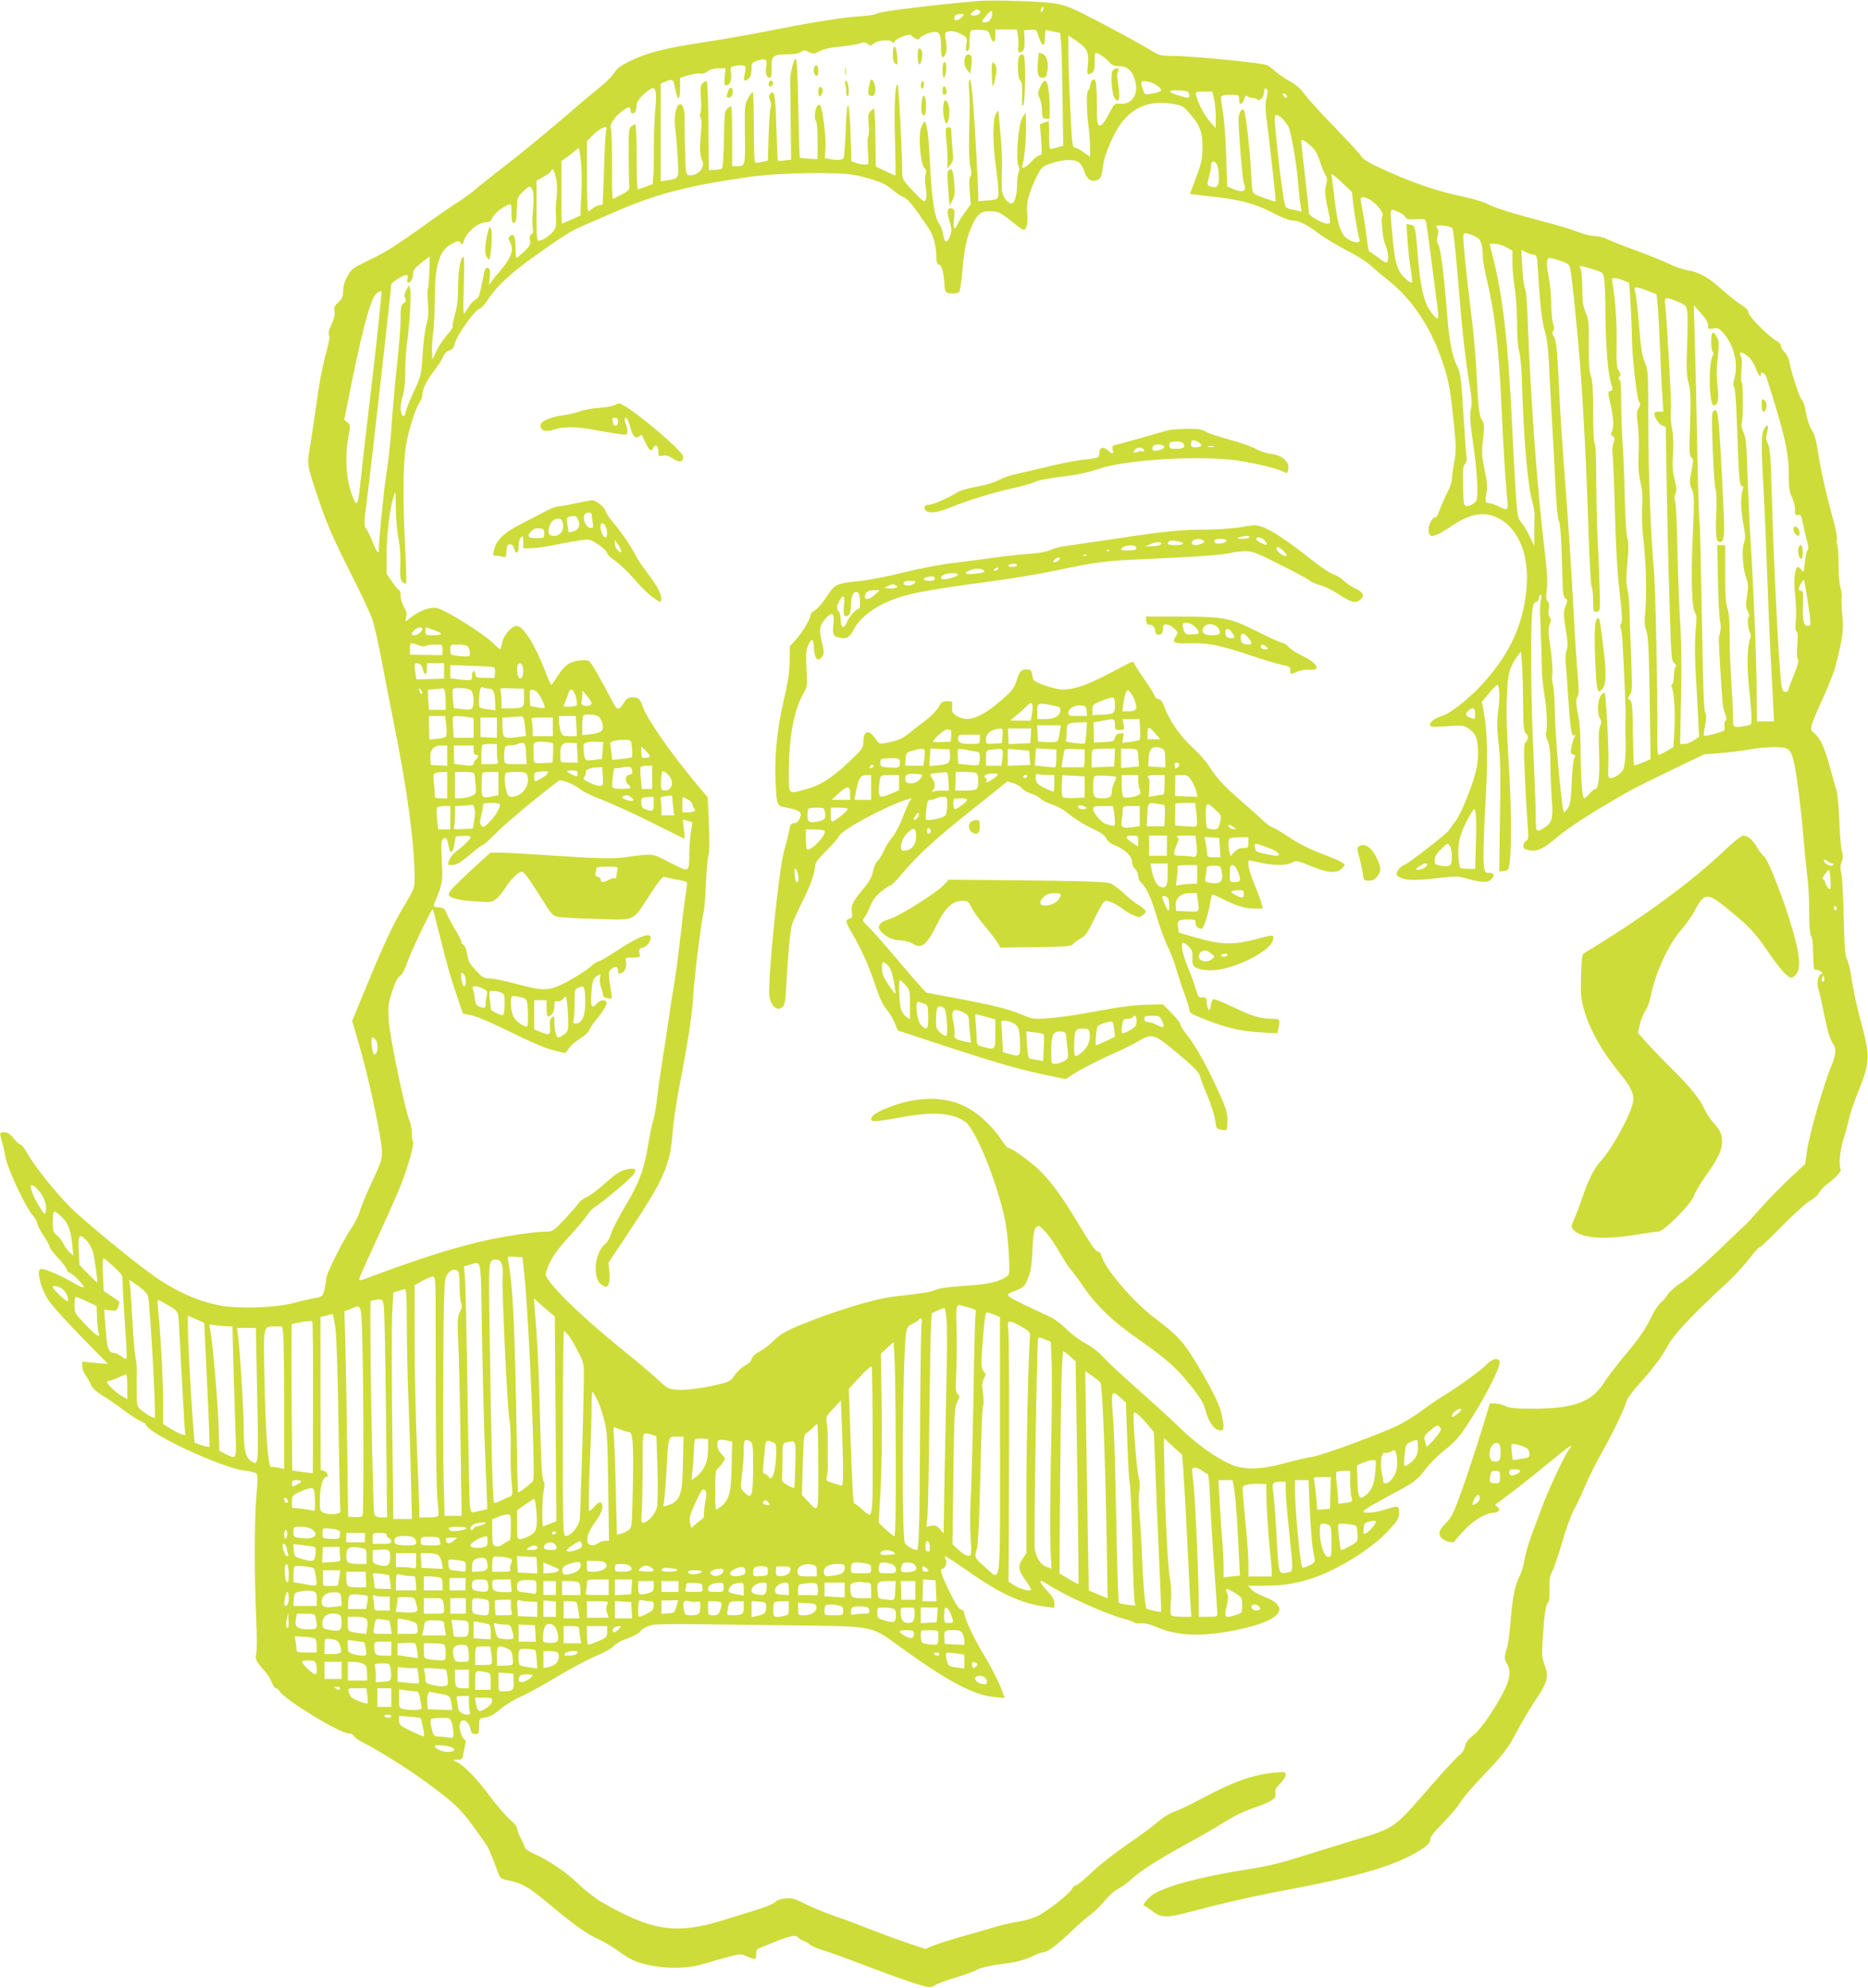 <?xml version="1.0" standalone="no"?>
<!DOCTYPE svg PUBLIC "-//W3C//DTD SVG 20010904//EN"
 "http://www.w3.org/TR/2001/REC-SVG-20010904/DTD/svg10.dtd">
<svg version="1.0" xmlns="http://www.w3.org/2000/svg"
 width="1203pt" height="1280pt" viewBox="0 0 1203 1280"
 preserveAspectRatio="xMidYMid meet">
<g transform="translate(0,1280) scale(0.1,-0.1)"
fill="#cddc39" stroke="none">
<path d="M6305 12794 c-261 -22 -633 -67 -652 -79 -13 -9 -59 -17 -118 -20
-102 -6 -346 -45 -615 -100 -91 -18 -259 -47 -375 -65 -261 -40 -374 -68 -481
-120 -65 -31 -90 -49 -108 -79 -13 -21 -55 -62 -92 -92 -38 -30 -152 -126
-255 -215 -103 -88 -256 -214 -341 -279 -84 -65 -178 -140 -208 -166 -30 -25
-80 -61 -110 -80 -30 -18 -111 -74 -180 -123 -213 -154 -281 -197 -395 -252
-103 -49 -112 -56 -137 -102 -19 -33 -28 -65 -28 -94 0 -36 -6 -50 -31 -74
-25 -23 -29 -35 -25 -59 4 -20 -2 -47 -19 -83 -17 -36 -22 -59 -16 -69 5 -10
0 -47 -15 -100 -29 -104 -47 -204 -74 -398 -12 -82 -28 -189 -36 -237 -18
-101 -18 -101 73 -368 42 -122 90 -229 181 -410 69 -134 135 -276 149 -315 13
-38 42 -164 63 -280 22 -115 58 -300 80 -410 84 -417 130 -761 130 -981 0 -62
-3 -69 -66 -174 -73 -121 -141 -267 -258 -554 l-78 -189 51 -176 c60 -209 141
-592 141 -670 0 -47 -10 -75 -65 -192 -35 -75 -70 -159 -77 -186 -7 -26 -32
-77 -56 -112 -59 -88 -162 -295 -162 -326 0 -15 -5 -46 -11 -69 -11 -44 -11
-44 -72 -56 -34 -6 -96 -21 -137 -32 -108 -28 -346 -36 -461 -14 -144 27 -289
92 -434 195 -130 92 -450 355 -535 441 -98 98 -232 267 -279 352 -14 26 -31
48 -38 48 -7 0 -27 18 -44 40 -24 30 -40 40 -61 40 -32 0 -33 0 -14 -66 8 -27
17 -68 20 -90 9 -66 129 -325 175 -376 17 -20 31 -44 31 -54 0 -11 18 -46 40
-79 22 -33 40 -66 40 -74 0 -8 25 -40 55 -72 30 -32 55 -64 55 -73 0 -8 9 -17
19 -21 21 -6 91 -79 91 -94 0 -5 -35 11 -77 35 -79 45 -171 84 -198 84 -34 0
-5 -123 48 -203 23 -34 118 -140 212 -235 l170 -174 -83 7 -82 8 0 -30 c0 -17
9 -41 19 -54 10 -14 26 -41 34 -60 11 -27 32 -46 78 -75 35 -21 94 -62 131
-90 37 -29 86 -61 108 -71 22 -10 40 -21 40 -25 2 -53 493 -282 638 -297 34
-4 67 -12 73 -18 9 -9 9 -45 0 -145 -13 -158 -14 -504 -1 -785 5 -112 5 -216
0 -232 -9 -32 -1 -49 56 -112 17 -20 38 -53 45 -73 7 -20 19 -36 26 -36 7 0
18 -9 25 -21 35 -55 385 -269 442 -269 15 0 29 -7 33 -15 3 -9 31 -29 62 -45
96 -49 277 -162 378 -235 202 -146 244 -185 335 -310 48 -66 90 -127 93 -135
4 -8 15 -37 27 -65 11 -27 27 -68 35 -91 13 -38 17 -41 71 -52 84 -17 128 -43
249 -144 161 -135 251 -200 323 -232 36 -16 95 -51 131 -77 80 -59 119 -76
216 -95 118 -22 236 -18 334 11 46 14 119 35 161 46 77 20 77 20 122 1 50 -23
56 -21 56 20 0 18 6 31 18 34 9 3 53 21 97 39 101 41 140 49 155 30 7 -8 22
-17 33 -21 12 -3 31 -14 42 -24 11 -10 47 -25 80 -35 33 -9 164 -57 292 -106
128 -49 271 -100 319 -114 86 -25 87 -25 118 -6 17 11 78 33 136 50 57 18 113
37 125 45 22 15 94 32 170 41 83 9 147 26 197 51 26 13 56 24 66 24 27 0 94
50 182 135 41 40 98 89 125 109 28 20 68 60 90 89 24 30 59 61 85 75 24 12 62
40 85 61 52 50 176 130 345 222 74 40 184 103 243 140 71 45 140 78 202 99
113 38 148 61 139 95 -5 19 2 33 30 61 20 20 36 46 36 57 0 19 -5 19 -68 14
-147 -14 -270 -58 -480 -171 -65 -35 -140 -71 -168 -80 -30 -10 -72 -36 -105
-64 -30 -27 -119 -93 -199 -147 -80 -55 -184 -137 -231 -182 -47 -46 -93 -83
-102 -83 -9 0 -18 -9 -22 -20 -8 -26 -157 -144 -222 -176 -28 -14 -82 -30
-120 -36 -37 -5 -104 -20 -148 -33 -44 -13 -145 -43 -225 -65 -79 -23 -163
-49 -187 -60 l-43 -19 -128 43 c-70 24 -183 66 -252 93 -69 28 -163 63 -210
78 -47 16 -125 48 -175 72 -80 40 -95 44 -140 39 -30 -3 -55 -12 -62 -22 -7
-10 -59 -32 -115 -49 -57 -18 -155 -48 -219 -68 -304 -94 -459 -71 -784 116
-38 22 -106 74 -150 117 -82 78 -185 148 -287 195 -32 15 -58 32 -58 38 0 7
-11 33 -25 59 -14 26 -25 56 -25 66 0 11 -20 36 -45 56 -24 20 -82 87 -129
149 -89 119 -162 195 -211 220 l-30 16 31 1 c28 0 33 4 37 33 4 17 9 47 13 64
4 20 2 33 -4 33 -12 0 -32 53 -32 85 0 59 56 46 69 -15 6 -29 11 -35 31 -35
23 0 25 4 25 50 0 42 3 50 20 53 52 8 67 15 122 61 32 27 88 61 123 75 36 15
140 72 232 127 92 55 206 116 255 136 48 20 99 48 113 62 14 15 41 33 60 40
72 26 105 43 117 61 7 10 30 24 51 31 43 15 66 15 822 5 675 -9 590 7 829
-163 285 -204 446 -288 577 -300 l64 -6 -14 40 c-21 59 -69 154 -128 252 -57
93 -118 225 -118 254 0 11 -9 21 -21 24 -15 4 -37 39 -75 116 -52 106 -64 147
-44 147 18 0 31 39 20 60 -6 11 -7 20 -2 20 5 0 73 -45 153 -101 204 -143 342
-205 494 -224 l55 -7 0 30 c0 22 -12 43 -45 78 -58 61 -60 85 -2 46 99 -68
379 -195 502 -227 33 -8 61 -19 63 -23 1 -4 19 -6 40 -4 25 2 60 -6 108 -27
140 -60 316 -61 559 -4 243 56 294 140 125 203 -32 12 -68 33 -81 46 l-22 24
99 0 c122 0 205 13 309 46 169 55 393 194 499 312 58 63 66 77 66 112 0 47 -3
48 -92 20 -64 -20 -138 -27 -138 -12 0 9 69 50 195 117 131 69 155 87 209 160
28 36 82 90 122 120 47 37 89 80 121 128 119 173 242 410 230 442 -11 26 -48
17 -86 -23 -40 -40 -186 -146 -280 -202 -32 -19 -89 -59 -127 -87 -38 -29
-103 -70 -144 -92 -106 -55 -498 -200 -573 -212 -34 -5 -114 -24 -177 -41
-150 -41 -259 -43 -340 -8 -100 43 -222 130 -334 239 -61 59 -186 173 -277
253 -92 81 -188 171 -215 201 -30 33 -74 67 -114 88 -36 19 -90 59 -121 90
-31 31 -76 65 -100 77 -326 153 -307 139 -229 172 55 23 60 28 81 80 17 42 24
84 28 182 5 102 9 131 23 145 17 16 20 15 61 -29 23 -25 65 -85 92 -134 28
-48 60 -98 72 -110 12 -13 49 -63 82 -111 80 -118 190 -223 341 -328 189 -132
254 -189 344 -302 70 -87 86 -114 101 -170 20 -73 58 -123 94 -123 24 0 26 13
11 91 -13 70 -61 169 -160 333 -87 146 -126 188 -274 300 -138 104 -322 319
-342 399 -3 15 -12 27 -19 27 -18 0 -48 43 -142 200 -96 159 -166 255 -243
329 -53 52 -178 141 -198 141 -5 0 -26 25 -46 55 -54 83 -145 167 -223 207
-140 74 -327 70 -518 -9 -67 -28 -95 -49 -95 -71 0 -17 40 -14 215 18 188 33
310 24 390 -32 66 -44 205 -385 255 -623 12 -55 24 -159 27 -230 6 -131 6
-131 -19 -147 -50 -33 -122 -48 -266 -57 -95 -6 -160 -15 -185 -25 -36 -16
-63 -20 -285 -46 -108 -12 -387 -98 -582 -179 -102 -42 -134 -61 -175 -101
-27 -27 -70 -60 -95 -73 -29 -15 -46 -32 -50 -48 -4 -15 -19 -30 -40 -40 -19
-9 -49 -36 -66 -60 -28 -40 -37 -46 -100 -61 -106 -26 -219 -41 -279 -36 -49
4 -59 9 -117 64 -35 33 -149 129 -253 213 -199 162 -369 321 -436 407 -39 51
-40 52 -26 92 23 67 61 122 151 220 47 51 94 108 106 126 11 19 33 42 48 52
52 34 221 174 247 206 30 36 20 50 -30 41 -48 -9 -75 -27 -154 -97 -40 -36
-90 -73 -112 -83 -22 -9 -47 -29 -57 -44 -9 -15 -50 -61 -89 -103 -70 -73 -75
-76 -118 -76 -63 0 -251 -27 -380 -55 -192 -42 -438 -119 -743 -234 -83 -31
-83 -31 -76 -8 3 12 58 134 121 271 64 137 130 288 148 335 47 122 84 257 74
273 -5 7 -8 32 -7 56 0 24 -7 60 -16 80 -28 66 -127 540 -133 645 -5 88 -3
105 22 183 19 58 35 90 51 100 14 10 31 40 45 82 23 70 159 355 166 348 2 -2
22 -77 44 -166 42 -174 74 -285 121 -421 l29 -85 58 -12 c36 -8 134 -50 249
-107 119 -59 220 -103 268 -115 42 -11 80 -20 83 -20 4 0 15 13 24 30 10 16
42 44 72 62 29 18 56 43 59 54 3 12 24 43 47 70 48 58 72 101 64 114 -10 16
-41 11 -60 -10 -34 -38 -42 -26 -37 58 5 85 12 106 43 122 18 10 19 9 13 -14
-3 -14 -1 -41 6 -61 7 -20 13 -44 14 -53 2 -10 14 -18 31 -20 28 -4 28 -3 21
40 -20 123 -20 134 4 151 27 19 40 14 40 -14 0 -22 9 -24 34 -6 17 13 23 42
15 77 -3 12 7 15 46 15 39 0 49 3 46 15 -8 35 -5 45 16 48 26 4 53 37 53 65 0
38 -81 6 -231 -93 -50 -33 -97 -60 -104 -60 -8 0 -34 -17 -58 -39 -25 -21 -88
-61 -141 -90 -119 -63 -149 -65 -331 -16 -71 19 -149 35 -171 35 -36 0 -47 6
-86 48 -47 50 -52 60 -63 125 -3 21 -13 41 -21 44 -7 3 -14 12 -14 20 0 9 -17
43 -38 77 -21 34 -45 79 -54 101 -14 35 -20 40 -53 43 -30 3 -35 6 -30 20 58
142 57 140 50 278 -5 109 -4 132 8 143 19 15 28 2 36 -48 9 -53 26 -47 37 11
l9 53 48 3 c30 2 47 -1 47 -8 0 -13 -39 -52 -92 -92 -20 -15 -40 -41 -46 -58
-10 -28 -9 -30 14 -30 34 0 57 13 131 76 35 30 68 54 73 54 5 0 47 37 92 83
65 65 237 208 396 330 15 12 105 -25 142 -57 14 -13 81 -45 150 -71 69 -27
212 -93 319 -147 107 -54 196 -98 198 -98 2 0 1 28 -3 61 l-7 62 29 -7 c16 -4
30 -9 32 -10 1 -2 -2 -27 -8 -56 -5 -29 -10 -91 -11 -139 -1 -133 4 -131 -124
-65 -122 62 -103 60 -290 34 -84 -11 -187 -8 -535 16 -113 7 -234 14 -269 14
l-63 0 -112 -102 c-120 -111 -156 -149 -156 -167 0 -22 64 -38 171 -45 105 -7
106 -7 138 19 17 15 43 47 57 71 29 49 90 107 107 101 16 -5 57 -63 131 -182
53 -87 65 -100 96 -108 19 -4 133 -11 253 -14 258 -7 227 -21 344 159 57 87
81 117 93 112 8 -3 42 -11 75 -17 33 -5 63 -13 67 -16 4 -3 3 -26 -2 -51 -5
-25 -21 -148 -35 -275 -14 -126 -34 -279 -45 -340 -10 -60 -26 -159 -34 -220
-9 -60 -27 -184 -42 -275 -14 -91 -30 -201 -34 -245 -5 -44 -15 -102 -24 -130
-8 -27 -22 -95 -31 -150 -25 -159 -58 -251 -147 -398 -43 -72 -85 -154 -93
-181 -8 -27 -24 -55 -35 -63 -34 -24 -63 -93 -64 -154 -1 -63 15 -102 50 -118
22 -10 26 -8 35 16 5 15 7 50 3 79 l-6 53 135 203 c220 330 263 427 278 628 4
63 24 201 44 305 57 294 82 460 89 580 7 120 51 476 67 540 6 22 12 105 15
185 3 80 10 160 16 179 7 22 8 91 3 205 l-7 172 -75 89 c-164 197 -319 419
-344 496 -17 50 -27 59 -65 59 -28 0 -38 -6 -56 -35 -35 -53 -45 -51 -79 18
-52 102 -132 241 -143 249 -21 14 -87 8 -126 -12 -26 -13 -51 -40 -77 -80 -21
-33 -40 -60 -43 -60 -3 0 -23 45 -44 101 -63 162 -138 279 -179 279 -32 0 -86
-62 -93 -109 -4 -22 -10 -41 -13 -41 -4 0 -20 14 -37 31 -58 61 -306 218 -367
233 -40 10 -105 -11 -159 -51 l-48 -35 6 31 c5 21 0 40 -15 64 -11 19 -21 51
-21 71 0 20 -4 36 -9 36 -5 0 -25 24 -45 53 l-36 52 0 125 c0 132 20 294 44
370 14 45 14 45 15 -72 1 -64 8 -150 16 -190 10 -45 15 -110 13 -170 -3 -81 0
-100 14 -115 10 -9 20 -14 23 -11 3 3 1 102 -5 219 -17 322 -15 556 5 674 18
102 61 236 89 277 9 12 16 33 16 46 0 36 27 92 74 152 24 31 51 72 59 91 10
24 24 38 41 43 19 5 28 16 35 44 17 60 128 216 161 225 10 3 35 30 55 62 54
83 150 172 315 288 167 119 224 154 300 186 30 13 110 48 178 77 281 124 485
178 897 236 195 27 579 32 680 9 124 -28 185 -52 228 -89 24 -21 58 -44 76
-52 30 -12 61 -51 163 -202 29 -44 48 -115 48 -183 0 -34 4 -45 19 -50 18 -5
29 -52 34 -140 2 -36 12 -45 52 -45 17 0 35 4 41 8 6 4 16 68 22 142 13 145
26 206 61 285 34 77 56 95 115 95 55 0 70 -8 156 -77 28 -24 56 -43 61 -43 20
0 31 44 24 105 -7 69 11 139 65 245 28 55 32 59 92 79 73 25 145 27 175 6 13
-9 28 -34 35 -56 15 -51 45 -73 81 -60 27 11 31 21 42 101 8 65 68 204 114
265 80 106 183 147 320 128 73 -11 78 -13 119 -60 70 -79 87 -124 86 -223 -1
-74 -6 -99 -41 -192 l-40 -107 41 -5 c23 -3 85 -10 138 -16 153 -18 249 -45
354 -100 52 -28 108 -50 125 -50 44 0 89 -22 171 -83 40 -30 123 -80 184 -111
62 -31 130 -75 155 -99 25 -23 71 -62 103 -87 167 -129 295 -328 370 -575 27
-87 38 -153 55 -315 20 -192 20 -211 6 -285 -8 -44 -15 -94 -15 -111 0 -17
-13 -55 -29 -85 -15 -30 -37 -78 -47 -106 -10 -29 -22 -53 -26 -53 -36 0 -64
-90 -37 -117 13 -13 62 8 136 59 121 82 210 98 301 52 136 -68 206 -250 181
-471 -24 -219 -101 -389 -260 -573 -84 -98 -217 -207 -276 -227 -54 -18 -83
-39 -83 -61 0 -13 16 -14 108 -8 102 6 110 6 142 -16 20 -14 40 -38 47 -58 16
-47 16 -142 -1 -210 -24 -102 -96 -279 -131 -325 -19 -25 -38 -52 -42 -59 -14
-23 -258 -213 -289 -225 -37 -15 -63 -59 -42 -73 42 -27 95 -30 238 -14 133
15 150 16 200 1 95 -27 138 -30 160 -10 29 26 25 45 -9 45 -29 0 -30 2 -36 63
-4 34 1 195 10 357 18 306 15 485 -9 613 l-13 68 46 55 c25 30 48 54 52 54 16
0 20 -79 8 -161 -9 -68 -9 -112 0 -196 15 -134 16 -196 9 -626 l-3 -218 30 3
c29 3 30 6 38 63 13 104 9 401 -8 650 -19 269 -16 500 8 578 9 26 28 65 44 85
l28 37 7 -85 c3 -47 6 -162 7 -256 1 -139 4 -174 16 -184 19 -16 19 -39 0 -60
-12 -13 -13 -46 -4 -230 5 -118 13 -255 17 -304 7 -79 6 -90 -10 -100 -10 -6
-18 -21 -18 -33 0 -17 8 -23 39 -28 53 -9 91 9 188 92 45 38 162 117 260 175
206 123 212 126 478 255 l200 96 105 8 c58 5 143 15 190 24 86 15 188 19 225
9 41 -11 55 -48 80 -221 13 -92 31 -251 39 -353 9 -103 20 -220 26 -260 6 -41
11 -137 11 -214 0 -89 4 -146 11 -160 7 -11 12 -39 13 -61 3 -141 5 -164 18
-159 7 2 21 -2 32 -10 11 -9 15 -16 9 -16 -22 0 -37 -56 -25 -92 6 -18 22 -87
35 -153 27 -131 42 -179 63 -210 19 -29 16 -68 -11 -133 -53 -128 -141 -434
-159 -553 l-12 -84 -100 -93 c-55 -52 -137 -135 -181 -185 -45 -51 -90 -100
-100 -110 -11 -9 -93 -88 -184 -175 -91 -87 -195 -177 -233 -201 -37 -24 -76
-59 -88 -77 -11 -19 -32 -43 -46 -53 -13 -11 -40 -53 -60 -93 -37 -79 -75
-133 -192 -273 -41 -49 -94 -120 -117 -156 -76 -117 -194 -159 -450 -159 -111
0 -152 4 -175 15 -16 9 -46 17 -66 18 l-38 2 -18 -60 c-51 -170 -134 -425
-177 -540 -39 -108 -54 -137 -88 -171 -54 -53 -55 -86 -5 -113 25 -13 63 -15
63 -3 0 4 27 35 60 70 61 65 142 112 191 112 32 0 45 25 21 39 -9 5 -15 11
-12 14 3 2 39 28 80 59 41 30 127 97 190 149 233 190 240 195 200 139 -31 -43
-131 -260 -170 -365 -18 -49 -48 -129 -66 -176 -18 -48 -38 -118 -45 -155 -6
-38 -19 -85 -29 -104 -33 -64 -49 -139 -61 -288 -6 -81 -17 -165 -25 -187 -18
-52 -17 -70 2 -100 31 -47 15 -117 -51 -230 -72 -123 -132 -203 -179 -238 -24
-19 -37 -39 -42 -62 -4 -23 -17 -43 -36 -56 -16 -12 -93 -94 -170 -183 -260
-299 -238 -283 -517 -367 -91 -28 -242 -75 -336 -104 -125 -40 -213 -61 -334
-80 -291 -45 -526 -106 -611 -160 -36 -23 -79 -75 -62 -75 5 0 29 -16 53 -35
57 -45 93 -45 258 -1 191 51 415 102 626 141 470 88 710 162 863 267 30 21 42
36 42 53 0 17 25 50 84 109 46 47 96 106 111 132 15 25 75 97 134 158 144 151
171 185 232 301 28 55 81 143 116 196 80 119 89 153 61 227 -18 47 -20 68 -14
156 10 160 21 236 34 245 8 5 12 33 11 87 -2 63 2 87 20 121 11 23 39 107 62
185 22 79 56 171 74 205 19 34 51 102 71 150 19 48 71 152 115 230 77 138 141
273 154 323 3 14 40 63 82 110 99 111 143 171 187 251 38 69 170 209 369 391
52 48 120 121 152 163 31 41 61 75 67 75 7 0 73 62 147 139 78 78 154 147 178
160 24 12 49 34 58 51 8 16 32 41 52 56 54 39 94 84 87 95 -13 21 -4 129 15
185 11 32 27 91 36 129 8 39 35 120 60 181 80 198 81 230 16 468 -22 82 -47
198 -56 258 -8 60 -22 119 -31 133 -12 19 -16 69 -20 267 -3 134 -10 262 -16
285 -8 32 -7 50 2 73 10 24 10 40 2 68 -6 20 -14 111 -17 202 -4 96 -12 180
-20 200 -7 19 -25 82 -40 140 -32 121 -63 189 -101 219 -33 26 -32 31 56 226
38 83 76 181 84 216 44 181 49 218 42 301 -7 77 -8 100 -5 146 0 9 -4 35 -10
57 -6 22 -11 90 -11 150 0 61 -4 117 -10 125 -5 8 -5 19 0 25 5 6 -6 62 -25
132 -45 162 -81 326 -99 444 -10 67 -21 106 -38 131 -15 22 -29 64 -37 109 -6
40 -18 77 -26 83 -15 12 -71 181 -81 245 -4 23 -17 49 -30 62 -13 12 -24 31
-24 40 0 10 -12 25 -27 33 -48 25 -183 160 -183 183 0 15 -15 31 -47 51 -27
17 -83 61 -126 100 -90 80 -144 109 -220 122 -30 5 -82 23 -116 40 -34 17
-130 56 -214 87 -83 30 -169 64 -189 74 -21 11 -55 19 -78 19 -22 0 -66 11
-98 23 -31 13 -114 39 -182 57 -246 65 -366 102 -409 126 -24 13 -89 33 -145
45 -178 35 -350 95 -560 193 -60 28 -99 52 -107 67 -7 13 -85 98 -173 189 -89
91 -177 188 -196 215 -23 33 -55 60 -95 83 -33 18 -73 46 -90 61 -16 16 -41
34 -54 41 -28 15 -486 60 -608 60 -78 0 -86 2 -145 38 -77 47 -308 172 -443
239 -75 38 -120 53 -180 62 -82 13 -390 22 -480 15z m411 -60 c-4 -9 -9 -15
-11 -12 -3 3 -3 13 1 22 4 9 9 15 11 12 3 -3 3 -13 -1 -22z m-412 0 c23 -9 1
-34 -30 -34 -28 0 -30 8 -6 26 21 16 17 15 36 8z m86 -16 c-1 -34 -14 -56 -36
-61 -35 -6 -37 2 -6 39 29 35 42 42 42 22z m-195 -28 c-10 -11 -26 -20 -36
-20 -12 0 -16 6 -12 20 4 14 14 20 36 20 29 0 30 0 12 -20z m181 -120 c16 -50
34 -50 34 -1 l0 41 69 0 70 0 7 -45 c3 -25 4 -56 1 -70 -5 -30 8 -42 29 -24
10 9 14 29 12 73 l-3 61 40 3 c40 3 40 2 55 -45 21 -67 40 -68 40 -3 0 41 3
51 14 47 8 -3 30 -9 50 -12 l34 -7 6 -71 c3 -40 7 -203 9 -363 l4 -292 -37
-11 c-21 -6 -41 -11 -46 -11 -5 0 -9 40 -8 90 0 49 -1 90 -2 90 -2 0 -15 -5
-30 -10 l-27 -10 8 -100 c6 -89 5 -100 -10 -100 -9 0 -33 -18 -52 -40 -38 -42
-71 -54 -58 -22 12 31 26 189 23 264 l-3 73 -19 -28 c-28 -42 -47 -277 -26
-318 7 -13 7 -25 0 -38 -5 -11 -10 -46 -10 -79 0 -68 -16 -122 -36 -122 -23 0
-52 37 -60 75 -3 20 -4 77 -2 128 3 51 -1 157 -8 237 -7 80 -14 150 -14 155 0
6 -8 -3 -17 -20 -21 -39 -21 -186 1 -343 9 -62 16 -133 16 -157 0 -49 -3 -51
-87 -57 l-43 -4 0 41 c-1 71 -18 384 -31 568 -9 113 -17 176 -24 174 -6 -3 -8
-24 -5 -53 5 -54 6 -110 1 -319 -2 -84 1 -159 8 -189 9 -36 9 -52 0 -62 -7 -9
-9 -40 -4 -96 l7 -83 -36 -50 c-20 -27 -42 -62 -49 -77 -19 -47 -30 -32 -23
32 6 50 4 61 -9 66 -30 12 -40 -12 -26 -59 22 -76 23 -83 7 -122 -19 -45 -34
-38 -43 21 -3 21 -15 50 -25 64 -29 40 -47 154 -58 372 -9 187 -19 271 -34
285 -3 3 -13 -11 -22 -32 -22 -54 -8 -240 21 -269 11 -10 12 -21 6 -38 -5 -13
-5 -49 1 -85 6 -42 6 -68 -1 -80 -9 -16 -19 -9 -81 57 -67 72 -70 77 -70 125
-1 147 -22 551 -29 558 -17 17 -24 -144 -17 -365 3 -120 5 -218 2 -218 -2 0
-32 13 -65 29 l-61 29 -2 186 c-2 102 -6 186 -10 186 -4 0 -14 -8 -23 -17 -14
-14 -16 -28 -11 -81 4 -35 3 -69 -2 -76 -5 -6 -6 -48 -3 -94 4 -46 4 -85 2
-88 -8 -7 -47 -4 -78 7 l-30 10 -5 167 c-8 239 -23 261 -31 44 -4 -94 -10
-178 -13 -186 -6 -17 -40 -20 -92 -10 l-31 6 5 62 c6 63 -19 263 -34 278 -24
24 -47 -74 -26 -104 6 -7 10 -65 9 -128 l0 -115 -55 3 c-30 2 -56 5 -59 7 -2
3 -7 148 -10 324 -5 257 -9 319 -19 312 -12 -7 -33 -95 -33 -136 0 -11 2 -131
3 -267 l3 -246 -40 -5 c-22 -3 -42 -3 -45 -1 -3 3 -7 100 -10 215 -6 209 -13
247 -40 214 -10 -12 -10 -21 0 -44 7 -17 8 -35 3 -43 -4 -7 -10 -87 -13 -178
l-5 -164 -38 -9 c-21 -5 -41 -6 -45 -2 -4 4 -7 105 -7 225 0 120 -3 221 -7
225 -4 4 -17 -13 -30 -37 -22 -41 -23 -51 -21 -232 3 -206 3 -206 -52 -206
l-30 0 0 191 c0 105 -2 192 -5 194 -3 2 -14 -4 -25 -13 -18 -16 -20 -31 -23
-197 -1 -99 -7 -184 -12 -189 -5 -5 -26 -9 -47 -10 l-38 -1 -3 288 c-1 164 -6
287 -11 287 -5 0 -17 -8 -27 -17 -14 -14 -15 -30 -10 -97 3 -46 2 -87 -3 -96
-6 -9 -6 -19 1 -27 7 -9 8 -42 2 -100 -9 -98 -7 -149 8 -176 23 -44 -30 -103
-85 -95 -20 3 -21 9 -25 158 -3 85 -4 180 -3 210 2 61 -18 104 -39 84 -22 -22
-30 -87 -20 -164 5 -41 12 -126 15 -187 7 -127 10 -122 -75 -135 l-35 -6 0
315 0 315 34 14 c41 17 49 13 56 -34 17 -95 35 -99 35 -7 l0 64 56 17 c31 9
65 13 76 10 13 -3 31 3 46 15 16 12 40 19 70 19 l45 0 -6 -55 c-4 -41 -2 -55
7 -55 26 0 39 29 34 75 -5 44 -5 45 27 51 18 3 41 4 52 2 18 -4 18 -8 6 -70
-6 -31 7 -36 31 -12 10 9 16 33 16 58 0 41 2 43 39 56 50 16 65 7 56 -37 -8
-42 1 -73 21 -73 12 0 15 12 13 61 -3 78 9 89 101 89 43 0 73 5 88 15 19 14
24 14 51 0 28 -14 33 -14 70 6 26 13 73 24 133 29 51 5 108 14 126 21 27 9 36
9 50 -4 15 -14 19 -14 41 4 26 21 105 27 117 8 5 -8 9 -7 15 4 12 21 99 54
107 40 11 -16 52 -35 52 -24 0 13 46 36 87 44 43 8 53 -11 53 -97 0 -70 13
-86 31 -38 7 18 7 43 1 77 -7 36 -7 52 1 57 21 13 57 9 97 -12 39 -20 40 -21
33 -66 -5 -38 -3 -46 8 -42 10 4 14 22 13 64 0 32 5 62 10 67 6 4 34 6 61 5
47 -3 51 -5 61 -38z m586 -55 c42 -34 51 -62 44 -132 -7 -67 -6 -69 25 -53 15
9 19 22 19 70 0 33 2 60 5 60 16 0 66 -33 86 -57 19 -23 33 -28 68 -29 52 0
84 -30 102 -96 23 -85 -22 -153 -97 -146 -36 3 -38 2 -70 -61 -51 -99 -79
-106 -79 -20 -1 204 -5 241 -22 237 -11 -2 -19 -14 -21 -33 -2 -16 -8 -33 -14
-36 -12 -8 -12 -127 2 -229 5 -41 10 -103 10 -138 l0 -62 -42 30 c-22 16 -48
30 -57 30 -15 0 -18 30 -29 263 -7 144 -12 306 -12 360 l0 99 28 -19 c16 -10
40 -27 54 -38z m487 -264 c46 -33 40 -42 -40 -55 -35 -6 -38 -4 -48 25 -19 55
-16 62 27 55 20 -4 48 -15 61 -25z m-3229 -156 c-5 -49 -9 -151 -9 -225 1 -74
-1 -162 -3 -195 l-5 -60 -44 -17 c-24 -9 -47 -17 -51 -17 -5 -1 -8 94 -8 209
0 116 -4 210 -8 210 -5 0 -16 -6 -26 -13 -16 -12 -18 -31 -17 -178 0 -90 1
-180 3 -199 3 -32 0 -36 -47 -62 -27 -15 -54 -28 -58 -28 -4 0 -7 98 -6 219 1
120 -2 224 -6 230 -12 21 15 69 60 106 49 40 65 44 65 15 0 -24 25 -27 34 -4
3 9 6 27 6 41 0 26 61 89 99 104 25 10 32 -35 21 -136z m3942 123 c3 -7 0 -31
-6 -53 -9 -32 -8 -67 6 -175 19 -145 56 -483 53 -488 -2 -3 -109 34 -132 47
-18 9 -21 25 -26 143 -6 125 -31 350 -43 392 -10 31 -38 -7 -38 -51 1 -92 25
-385 34 -409 22 -56 -1 -69 -72 -39 l-35 14 -6 193 c-3 109 -12 232 -21 282
-9 49 -14 96 -12 103 4 9 24 13 61 13 54 0 55 0 55 -30 0 -39 18 -39 32 1 7
22 14 27 21 20 6 -6 20 -11 32 -11 12 0 26 -5 32 -11 15 -15 43 16 43 47 0 25
15 33 22 12z m-504 -25 c4 -27 1 -28 -66 -8 -76 23 -76 37 0 33 57 -3 63 -5
66 -25z m161 -33 c6 -28 11 -81 11 -118 l-1 -67 -35 39 c-36 41 -78 121 -90
169 -6 27 -6 27 49 27 l55 0 11 -50z m469 21 c3 -8 -1 -12 -9 -9 -7 2 -15 10
-17 17 -3 8 1 12 9 9 7 -2 15 -10 17 -17z m-26 -148 c14 -16 30 -37 36 -49 17
-33 54 -248 62 -364 5 -58 12 -122 16 -144 l7 -38 -34 7 c-59 12 -68 16 -73
33 -11 38 -38 237 -54 405 -16 161 -16 177 -2 177 9 0 28 -12 42 -27z m-4358
-70 c-4 -10 -10 -121 -14 -248 -4 -126 -8 -231 -9 -232 0 -2 -9 -3 -18 -3 -10
0 -29 -9 -43 -20 -14 -11 -28 -20 -32 -20 -5 0 -8 102 -8 226 l0 226 45 44
c45 45 95 61 79 27z m4533 -98 c32 -28 46 -50 63 -103 12 -37 28 -77 36 -90
12 -18 13 -30 4 -63 -9 -32 -8 -57 3 -113 29 -135 29 -136 6 -136 -33 0 -119
49 -119 68 0 9 -11 114 -25 232 -14 117 -25 220 -25 227 0 21 14 15 57 -22z
m-4696 -102 c5 -43 7 -140 3 -215 l-6 -136 -58 -26 c-32 -14 -59 -26 -61 -26
-2 0 -4 91 -3 201 l0 202 30 21 c16 11 40 31 54 43 14 12 27 20 29 18 1 -2 7
-39 12 -82z m4099 -29 c6 -14 10 -49 10 -78 0 -58 -14 -71 -57 -55 -20 7 -20
10 -7 60 8 30 14 64 14 76 0 32 28 30 40 -3z m-4259 -81 c7 -37 9 -82 4 -123
-4 -36 -7 -76 -6 -90 5 -81 4 -100 -12 -124 -20 -29 -73 -66 -97 -66 -13 0
-15 28 -15 193 l0 194 48 26 c26 15 47 31 47 37 0 5 4 10 9 10 5 0 15 -26 22
-57z m5133 -158 c8 -71 31 -203 41 -237 8 -23 -23 -25 -65 -3 -54 28 -75 87
-96 270 -8 72 -17 139 -20 150 -4 12 21 -6 63 -45 l69 -65 8 -70z m-5284 79
c7 -17 7 -61 3 -119 -5 -50 -6 -106 -2 -124 5 -23 2 -34 -9 -40 -10 -6 -13
-17 -9 -38 5 -26 0 -36 -36 -71 -24 -23 -46 -42 -50 -42 -4 0 -7 28 -7 63 0
73 -11 97 -34 78 -14 -12 -14 -16 0 -43 25 -49 6 -100 -70 -188 -17 -19 -39
-46 -49 -60 l-18 -25 5 52 c4 37 1 53 -9 56 -20 8 -22 3 -41 -97 -14 -74 -21
-94 -38 -102 -11 -5 -30 -23 -41 -40 -11 -18 -26 -40 -32 -50 -10 -15 -11 19
-6 175 4 132 3 192 -4 188 -19 -12 -33 -95 -33 -199 0 -73 -6 -123 -20 -172
-11 -38 -17 -73 -14 -78 3 -5 -13 -29 -36 -54 -23 -25 -54 -71 -68 -102 l-27
-57 -3 49 c-2 26 2 79 7 117 6 37 11 133 11 212 0 233 28 325 112 368 39 20
43 20 54 5 11 -15 13 -13 23 17 19 57 94 117 146 117 17 0 28 7 34 23 11 27
46 59 89 81 36 19 36 20 36 -54 1 -42 5 -55 16 -55 12 0 16 17 18 82 3 80 4
84 39 118 43 42 50 43 63 9z m5389 -58 c43 -23 94 -85 85 -105 -4 -9 -7 -25
-6 -36 1 -11 4 -42 6 -70 2 -27 11 -67 20 -87 19 -45 21 -108 4 -108 -7 0 -33
16 -57 35 -24 19 -47 35 -51 35 -5 0 -11 28 -15 63 -5 55 -26 185 -41 260 -7
32 10 36 55 13z m186 -80 c19 -8 39 -23 45 -33 10 -15 22 -17 70 -15 55 4 60
2 64 -20 5 -19 39 -277 74 -550 5 -38 5 -68 1 -68 -15 0 -51 45 -70 86 -27 60
-46 160 -58 319 -15 187 -17 192 -48 198 l-26 5 7 -97 c3 -53 12 -136 20 -186
8 -49 12 -92 10 -94 -8 -8 -56 32 -75 62 -27 45 -36 85 -49 212 -21 223 -24
205 35 181z m348 -105 c6 -6 20 -133 33 -288 28 -350 49 -543 76 -707 17 -103
19 -137 10 -174 -8 -38 -5 -78 15 -217 14 -93 26 -214 27 -268 1 -93 0 -100
-23 -118 -13 -11 -34 -19 -45 -17 -20 3 -21 10 -24 129 -2 103 0 130 13 142 9
10 13 26 10 44 -3 15 -10 107 -16 203 -17 294 -23 342 -46 385 -30 57 -51 168
-63 325 -18 235 -42 434 -57 457 -11 16 -12 30 -4 57 5 22 6 38 0 42 -5 3 -9
10 -9 16 0 14 87 5 103 -11z m135 -48 c35 -15 44 -24 53 -56 5 -20 9 -54 8
-75 -1 -20 10 -84 24 -142 54 -226 80 -444 97 -835 11 -248 25 -473 37 -592 7
-71 3 -74 -57 -43 -22 11 -48 20 -59 20 -25 0 -29 15 -18 66 8 33 5 66 -12
149 -19 94 -20 115 -10 199 9 80 9 97 -4 117 -22 34 -26 69 -37 289 -5 107
-20 285 -35 395 -34 274 -57 504 -50 515 8 13 13 13 63 -7z m213 -75 l39 -22
0 -75 c0 -42 7 -116 15 -166 8 -49 15 -151 15 -226 0 -86 5 -153 14 -185 9
-30 16 -121 19 -234 10 -329 36 -627 64 -725 9 -33 16 -73 15 -90 0 -16 -1
-68 -1 -115 l0 -85 -29 60 c-16 33 -40 74 -54 90 -24 28 -26 41 -37 200 -6 94
-18 312 -26 485 -23 474 -58 780 -119 1018 l-23 92 34 0 c20 0 53 -10 74 -22z
m178 -48 c17 0 20 -9 25 -97 14 -225 26 -332 44 -393 14 -44 22 -111 27 -205
3 -77 13 -255 21 -395 8 -140 19 -335 23 -433 5 -97 14 -183 19 -190 11 -12
18 -119 24 -361 2 -105 6 -131 19 -139 15 -9 15 -14 1 -49 -14 -36 -14 -49 1
-147 14 -84 15 -114 6 -139 -7 -20 -9 -57 -5 -95 4 -34 10 -125 15 -202 14
-211 21 -257 39 -250 12 4 12 2 3 -8 -6 -8 -15 -36 -20 -62 -8 -42 -7 -48 10
-52 15 -4 17 -9 7 -26 -6 -11 -13 -80 -16 -154 -4 -105 -9 -139 -23 -163 -10
-16 -22 -30 -27 -30 -12 0 -55 458 -58 636 -2 89 -8 173 -13 186 -5 13 -7 45
-4 70 3 25 -2 101 -12 167 -14 99 -15 127 -5 151 10 24 10 33 0 45 -8 10 -10
29 -6 54 4 26 2 42 -7 50 -10 8 -12 26 -5 78 5 48 2 111 -12 227 -47 379 -93
999 -109 1448 -5 155 -13 253 -20 261 -6 8 -14 67 -17 131 l-7 118 31 -16 c17
-9 40 -16 51 -16z m-7114 -110 c-2 -55 -6 -104 -10 -110 -3 -5 -3 -47 1 -92 5
-62 2 -97 -10 -138 -9 -30 -20 -116 -24 -191 -9 -134 -10 -139 -55 -236 -26
-54 -49 -113 -53 -131 -7 -35 -18 -41 -28 -16 -10 26 -7 66 9 118 9 30 15 90
15 155 0 58 5 135 10 171 17 122 30 325 22 355 l-9 30 -17 -33 c-12 -24 -14
-37 -6 -52 8 -16 7 -22 -10 -32 -18 -11 -20 -23 -20 -103 0 -49 -11 -190 -25
-312 -13 -122 -29 -295 -34 -385 -6 -90 -20 -219 -31 -288 -18 -107 -49 -424
-50 -499 0 -35 -14 -17 -44 58 -14 36 -32 72 -40 80 -13 14 -12 40 10 206 21
159 154 1339 154 1364 0 12 77 61 95 61 11 0 14 -6 9 -25 -3 -14 -2 -25 3 -25
18 0 33 25 33 55 0 24 10 38 53 72 28 23 53 42 54 42 1 1 0 -44 -2 -99z m7284
71 c41 -13 57 -24 62 -42 9 -31 44 -369 64 -614 21 -275 43 -692 55 -1086 6
-189 15 -352 21 -361 5 -10 9 -50 9 -89 0 -67 1 -70 23 -67 22 3 22 5 19 138
-2 74 -7 218 -13 320 -5 102 -9 283 -9 402 0 134 -4 219 -10 223 -6 4 -10 81
-10 199 0 145 -4 204 -15 236 -11 31 -14 82 -13 198 1 140 -1 163 -20 210 -18
42 -22 73 -22 152 0 54 -4 110 -10 124 -9 25 -8 26 18 20 15 -4 50 -14 77 -23
50 -16 50 -16 57 -66 3 -27 7 -124 7 -215 2 -201 15 -378 35 -444 14 -45 13
-49 -3 -53 -17 -4 -17 -8 1 -86 20 -93 23 -150 8 -177 -8 -14 -6 -21 6 -28 14
-8 15 -14 4 -46 -7 -21 -9 -52 -5 -69 3 -18 10 -183 15 -367 6 -234 15 -391
30 -520 17 -141 19 -189 11 -203 -7 -10 -9 -23 -5 -29 4 -6 8 -29 10 -52 6
-65 24 -457 23 -496 -2 -60 -2 -143 0 -185 2 -79 -5 -160 -16 -181 -15 -26
-56 -54 -80 -54 -16 0 -18 9 -15 92 4 92 -15 449 -24 457 -2 3 -12 -3 -21 -12
-23 -23 -30 -120 -11 -149 12 -19 13 -28 3 -52 -9 -20 -11 -70 -7 -161 6 -153
-3 -245 -23 -245 -7 0 -25 -13 -38 -30 -14 -16 -30 -30 -35 -30 -12 0 -22 124
-23 299 0 80 -4 169 -9 196 -21 117 -23 136 -11 159 10 18 10 47 2 132 -6 59
-20 279 -31 489 -11 209 -32 526 -46 705 -14 179 -30 404 -35 500 -5 96 -13
241 -17 321 -6 108 -13 153 -25 172 -11 18 -13 27 -5 35 8 8 8 22 0 50 -7 22
-12 79 -12 127 0 49 -7 127 -17 175 -17 88 -14 121 9 119 7 0 38 -8 67 -18z
m405 -126 c20 -8 37 -16 37 -18 4 -8 20 -304 19 -357 -1 -95 30 -382 45 -405
10 -16 10 -24 -2 -42 -13 -19 -14 -38 -5 -110 6 -49 8 -133 5 -189 -4 -76 -1
-120 12 -179 13 -58 15 -99 11 -159 -4 -50 -1 -136 9 -224 17 -163 21 -340 10
-455 -6 -60 -4 -88 8 -120 12 -34 16 -119 21 -433 l6 -392 -51 -22 c-28 -12
-53 -19 -55 -17 -3 2 -6 95 -8 207 -2 175 -5 204 -19 212 -16 8 -16 11 0 34
14 22 15 48 8 232 -5 114 -9 252 -11 307 -1 55 -7 119 -13 143 -9 32 -9 73 -1
167 9 92 9 133 0 159 -6 19 -13 131 -16 252 -2 121 -9 284 -15 364 -5 80 -9
202 -9 271 1 85 -2 129 -10 134 -8 5 -8 10 0 20 9 10 7 20 -5 39 -14 21 -16
49 -14 173 3 130 -8 290 -27 390 -5 28 -3 33 14 33 11 0 36 -7 56 -15z m157
-67 l57 -22 6 -53 c3 -29 11 -155 16 -280 5 -126 12 -272 16 -325 l6 -98 -25
0 c-14 0 -28 -3 -31 -8 -9 -15 24 -72 47 -81 l24 -9 6 -349 c3 -191 11 -530
18 -753 11 -384 13 -406 32 -421 13 -11 16 -18 8 -23 -6 -4 -11 -29 -11 -56 0
-27 -5 -52 -10 -55 -6 -4 -8 -10 -6 -14 16 -25 25 -152 20 -263 l-7 -128 -43
-25 c-23 -14 -47 -25 -53 -25 -6 0 -9 52 -8 138 3 249 -11 945 -22 1057 -20
206 -36 628 -36 955 0 314 -1 327 -22 377 -18 42 -26 93 -38 243 -8 104 -20
201 -25 215 -12 32 4 33 81 3z m-8171 -189 c-10 -101 -39 -355 -64 -564 -25
-209 -50 -435 -57 -502 -14 -132 -22 -142 -52 -60 -38 102 -47 245 -23 377 13
72 13 76 -7 91 l-20 16 47 234 c81 399 130 569 169 586 12 6 23 10 24 9 1 -1
-6 -85 -17 -187z m8364 119 c51 -21 56 -26 62 -61 3 -22 3 -121 -1 -220 -5
-151 -4 -192 9 -242 14 -50 15 -93 10 -264 -6 -177 -5 -205 8 -215 14 -10 14
-20 1 -90 -14 -73 -13 -82 3 -117 16 -36 16 -59 5 -311 -13 -275 -5 -473 19
-488 7 -4 7 -41 0 -109 -6 -66 -6 -161 0 -269 5 -92 13 -223 16 -292 l6 -125
-34 -22 c-19 -13 -46 -23 -61 -23 l-27 0 6 308 c4 194 2 364 -5 462 -6 85 -14
297 -18 470 -3 183 -10 320 -16 327 -6 9 -5 23 2 42 10 23 9 40 -4 92 -13 49
-16 87 -11 164 4 60 2 124 -5 160 -7 33 -11 72 -10 88 1 15 2 44 3 65 1 50
-31 607 -38 655 -7 45 2 47 80 15z m196 -151 c0 -26 2 -28 33 -22 30 6 37 2
67 -31 67 -77 96 -196 70 -290 -9 -30 -10 -48 -3 -52 6 -4 13 -86 17 -192 14
-397 18 -450 34 -450 9 0 12 -6 7 -17 -16 -44 -16 -118 0 -213 16 -86 16 -107
6 -137 -16 -43 -7 -168 16 -229 12 -34 13 -54 4 -110 -8 -56 -8 -74 4 -98 9
-18 12 -33 6 -39 -10 -10 -3 -87 11 -103 5 -7 5 -22 -1 -36 -19 -51 -22 -175
-7 -318 9 -80 16 -166 16 -191 0 -46 0 -46 -37 -53 -84 -13 -83 -14 -83 67 0
39 -5 144 -11 232 -6 88 -11 217 -10 287 0 88 -4 139 -14 169 -11 31 -15 89
-15 225 l0 184 -26 0 -25 0 5 -232 c2 -128 9 -246 14 -263 5 -18 5 -44 0 -65
-5 -19 -9 -39 -9 -45 1 -67 22 -399 26 -425 3 -19 11 -48 17 -63 8 -20 8 -31
0 -39 -6 -6 -9 -23 -6 -37 5 -25 2 -27 -61 -45 -36 -10 -68 -16 -71 -13 -3 3
0 33 7 67 9 48 9 67 0 82 -8 13 -14 189 -21 619 -6 331 -12 605 -15 609 -3 5
-10 228 -15 497 -5 268 -12 580 -16 693 l-6 205 45 -50 c31 -34 46 -59 47 -78z
m259 -203 c17 -14 38 -47 48 -75 16 -44 33 -65 33 -39 0 24 28 7 37 -22 117
-366 143 -481 143 -629 0 -80 4 -108 20 -139 11 -22 20 -58 20 -80 0 -36 2
-41 19 -35 17 5 21 -2 31 -52 6 -32 18 -82 26 -111 11 -39 12 -57 4 -67 -6 -7
-13 -42 -17 -78 -6 -65 -6 -65 -24 -44 -9 12 -20 19 -24 15 -19 -18 -24 -90
-14 -183 6 -55 8 -128 4 -161 -4 -43 -3 -64 5 -69 8 -5 10 -30 5 -86 -5 -51
-3 -84 3 -92 8 -9 2 -36 -23 -96 -18 -46 -36 -92 -38 -102 -3 -12 -11 -16 -24
-13 -18 5 -21 21 -32 172 -19 268 -41 741 -50 1079 -7 254 -12 318 -25 344 -9
18 -14 40 -12 48 14 53 15 71 6 71 -6 0 -17 -15 -24 -32 -14 -38 -13 -133 3
-413 6 -104 15 -329 21 -500 6 -170 17 -431 25 -580 8 -148 16 -295 17 -325
l3 -55 -55 0 -55 0 -2 186 c-2 231 -19 657 -39 974 -8 132 -17 335 -21 450 -5
178 -9 216 -25 252 -11 23 -16 48 -12 54 11 18 11 269 0 269 -4 0 -5 33 -1 74
4 49 3 82 -5 95 -16 30 10 28 49 -5z m382 -1571 c24 -160 24 -163 0 -163 -26
0 -34 40 -30 143 3 58 1 82 -8 82 -22 0 -25 14 -7 44 10 17 20 29 22 27 2 -2
12 -62 23 -133z m-1717 5 c-4 -18 -7 -55 -6 -83 1 -27 4 -111 7 -185 2 -74 5
-162 5 -195 1 -33 8 -100 16 -148 16 -93 21 -228 10 -245 -4 -6 1 -28 10 -49
13 -29 18 -68 19 -163 0 -69 5 -169 9 -222 10 -113 1 -147 -49 -178 -53 -33
-55 -30 -55 83 0 56 -7 237 -15 402 -15 314 -19 759 -9 888 6 62 10 76 25 80
11 3 19 14 19 26 0 12 5 21 11 21 8 0 9 -10 3 -32z m-7204 -187 c0 -16 -31
-41 -51 -41 -23 0 -24 8 -2 32 17 19 53 25 53 9z m73 -7 c26 -9 47 -20 47 -25
0 -5 -22 -9 -50 -9 -47 0 -50 2 -50 25 0 14 1 25 3 25 2 0 24 -7 50 -16z m-99
-98 c20 -8 39 -10 47 -5 8 5 35 9 62 9 47 0 47 0 47 -34 l0 -34 -105 1 -105 2
0 38 c0 41 5 43 54 23z m313 -4 c16 -10 27 -58 14 -66 -5 -4 -35 -3 -65 0 -56
7 -56 7 -56 40 0 34 0 34 48 34 26 0 52 -4 59 -8z m-285 -149 c11 -44 28 -42
28 2 l0 35 55 0 55 0 0 -49 0 -50 -87 -3 c-49 -2 -89 -3 -91 -2 -1 1 -5 25 -9
54 -6 50 -5 52 17 48 17 -2 26 -12 32 -35z m642 21 c17 -45 -4 -106 -25 -73
-10 16 -12 73 -2 82 11 11 20 8 27 -9z m-186 -10 c8 -2 12 -16 10 -36 l-3 -33
-60 0 c-55 0 -60 2 -63 23 -5 33 -22 27 -22 -8 0 -33 -2 -34 -87 -24 l-53 7 0
42 0 43 133 -5 c72 -2 138 -6 145 -9z m-28 -138 c28 -1 37 -25 39 -95 l1 -44
-46 6 c-25 2 -50 9 -55 14 -5 5 -6 37 -3 72 6 52 10 61 23 55 9 -4 27 -7 41
-8z m-430 -29 c0 -5 -4 -5 -10 -2 -5 3 -10 14 -10 23 0 15 2 15 10 2 5 -8 10
-19 10 -23z m144 17 c3 -9 6 -40 6 -70 l0 -54 -54 0 -54 0 -4 65 -3 64 45 4
c25 2 48 4 51 5 4 1 10 -5 13 -14z m170 0 c17 -17 22 -90 7 -113 -7 -10 -22
-12 -64 -7 l-54 7 -6 56 c-3 31 -4 60 -1 65 9 15 102 9 118 -8z m341 -46 c1
-65 -3 -68 -92 -68 l-53 0 0 43 c0 23 -3 52 -6 65 -6 23 -6 23 72 20 l79 -3 0
-57z m77 41 c20 -11 64 -96 54 -106 -3 -3 -25 -2 -48 3 l-43 9 -3 53 c-3 55 3
61 40 41z m256 -35 c7 -25 10 -50 7 -55 -6 -8 -85 -14 -85 -5 0 2 6 19 14 37
7 19 16 42 19 52 11 31 33 18 45 -29z m102 -40 c0 -16 -23 -24 -50 -17 -13 4
-19 11 -16 20 3 8 6 29 6 46 l1 32 29 -35 c16 -19 30 -40 30 -46z m5690 -69
c0 -39 1 -39 -34 -25 -30 11 -33 27 -8 46 29 23 42 16 42 -21z m-5647 -17 c9
-7 21 -27 26 -44 13 -46 -6 -64 -73 -71 l-56 -6 0 60 c0 33 3 63 7 66 11 12
78 8 96 -5z m-979 -60 c3 -35 2 -66 -3 -71 -6 -6 -31 -12 -58 -14 l-48 -5 -2
76 -1 76 53 0 52 0 7 -62z m130 56 l46 -7 0 -63 0 -64 -64 0 -64 0 -4 63 c-3
34 -3 65 -1 70 5 9 26 9 87 1z m370 -16 c3 -13 7 -42 9 -65 l5 -42 -52 -6
c-94 -12 -98 -9 -100 62 l-1 62 55 4 c30 2 61 4 67 5 7 1 15 -8 17 -20z m338
-43 l3 -65 -47 0 c-43 0 -47 2 -57 31 -6 18 -11 47 -11 65 l0 34 54 0 54 0 4
-65z m-512 -11 l0 -65 -52 3 -53 3 -1 63 0 62 53 0 53 0 0 -66z m360 6 l0 -60
-65 0 -65 0 0 44 c0 24 -3 51 -6 60 -5 14 4 16 65 16 l71 0 0 -60z m510 -138
c3 -30 3 -55 -1 -58 -4 -2 -34 -7 -67 -10 l-60 -7 -4 44 c-2 24 -6 51 -9 59
-5 16 43 29 101 26 35 -1 35 -1 40 -54z m-510 33 c3 -2 3 -30 2 -64 l-4 -61
-39 -2 c-90 -4 -81 -10 -83 64 -2 64 -1 67 24 71 23 4 89 -1 100 -8z m321 -47
c-1 -29 -4 -53 -5 -54 0 -1 -25 -4 -53 -7 -58 -7 -59 -6 -65 72 -3 30 1 36 22
41 14 4 43 6 65 4 l40 -2 -4 -54z m-493 -21 l3 -67 -70 0 c-69 0 -70 0 -73 28
-2 15 -1 42 1 60 3 28 7 32 35 33 17 0 40 4 51 9 42 18 50 9 53 -63z m330 6
l3 -63 -56 0 c-53 0 -55 1 -56 28 -4 85 9 104 65 100 l41 -3 3 -62z m-518 8
c0 -27 3 -56 6 -65 5 -13 -3 -16 -50 -16 l-56 0 0 58 c0 32 3 62 7 65 3 4 26
7 50 7 l43 0 0 -49z m-320 -27 l0 -65 -52 3 -53 3 -3 38 c-5 57 19 87 68 87
l40 0 0 -66z m170 36 c0 -20 5 -30 15 -30 8 0 15 -4 15 -9 0 -5 -7 -14 -15
-21 -8 -7 -15 -19 -15 -26 0 -15 -16 -17 -81 -8 l-44 6 -1 59 -1 59 63 0 64 0
0 -30z m1134 -42 c-3 -4 -16 -8 -30 -8 -21 0 -24 4 -24 37 l0 37 30 -29 c16
-15 27 -32 24 -37z m-112 -93 c2 -14 -3 -21 -19 -23 -27 -4 -32 -42 -8 -62 8
-7 15 -16 15 -21 0 -12 -107 -11 -115 1 -8 13 6 131 15 125 4 -2 27 -1 51 4
48 9 56 6 61 -24z m128 -40 l0 -75 -34 0 -33 0 -6 66 c-4 37 -4 71 -1 75 3 5
21 9 40 9 l34 0 0 -75z m-318 5 c3 -58 2 -60 -21 -60 -13 0 -43 10 -67 22 -39
19 -42 23 -30 37 7 9 11 22 9 29 -6 15 31 31 74 31 l31 1 4 -60z m-357 18 c-5
-12 -65 -48 -80 -48 -3 0 -5 13 -5 29 0 28 3 30 43 33 51 4 49 4 42 -14z m195
2 c0 -24 -3 -24 -40 -5 -39 20 -38 25 5 25 28 0 35 -4 35 -20z m594 -22 c29
-41 10 -87 -35 -88 -22 0 -26 14 -21 77 4 48 6 52 22 43 11 -6 26 -20 34 -32z
m-1434 -53 l0 -85 -40 0 c-37 0 -40 2 -40 28 0 15 -3 50 -6 79 -7 56 -4 59 59
62 l27 1 0 -85z m175 73 c2 -7 5 -39 8 -72 4 -58 4 -58 -29 -72 -18 -8 -49
-14 -69 -14 l-35 0 0 85 0 85 60 0 c40 0 62 -4 65 -12z m155 -62 l0 -75 -42
-9 c-64 -13 -67 -9 -66 71 0 40 2 75 5 80 2 4 26 7 54 7 l49 0 0 -74z m184 58
c25 -65 -29 -144 -99 -144 -19 0 -26 7 -34 38 -12 42 -14 105 -4 115 3 4 34 7
69 7 47 0 63 -4 68 -16z m672 -148 c28 -21 11 -30 -32 -16 -26 9 -33 15 -23
21 20 12 32 11 55 -5z m264 -5 c0 -10 3 -39 6 -65 l7 -46 -42 0 -41 0 0 44 c0
24 -3 51 -6 59 -4 12 3 17 28 20 18 2 36 5 41 5 4 1 7 -6 7 -17z m-120 -36 c0
-49 -7 -53 -54 -35 -21 7 -26 16 -26 42 0 31 2 33 40 36 l40 2 0 -45z m223 26
c15 -8 27 -22 27 -32 0 -10 5 -21 10 -24 19 -12 -1 -25 -38 -25 l-37 0 -1 50
c-1 28 2 49 5 48 3 -2 18 -10 34 -17z m-1213 -32 c0 -24 -33 -78 -69 -113 -34
-33 -39 -35 -51 -21 -11 13 -11 25 -2 61 7 24 12 53 12 64 0 18 7 20 55 20 33
0 55 -4 55 -11z m-164 -25 c4 -14 3 -49 -2 -77 l-9 -52 -64 -3 c-55 -3 -63 -1
-57 13 3 9 6 43 6 75 l0 59 53 4 c28 2 55 4 59 5 4 1 11 -10 14 -24z m-156
-59 l0 -75 -39 0 -39 0 -7 65 c-3 35 -4 69 0 75 3 5 24 10 46 10 l39 0 0 -75z
m6605 -160 l-5 -170 -45 1 c-24 0 -48 3 -51 7 -4 3 -9 37 -12 75 -5 83 12 151
65 246 37 66 38 67 45 39 5 -15 6 -104 3 -198z m-155 -84 c0 -66 -8 -74 -64
-66 -43 7 -46 9 -46 37 0 22 11 42 41 71 39 40 42 41 55 22 8 -10 14 -39 14
-64z m2450 -51 c10 0 11 -3 3 -11 -13 -13 -66 17 -57 33 3 5 13 3 23 -6 10 -9
24 -16 31 -16z m-2626 -27 c-17 -13 -54 -18 -54 -8 0 3 15 14 33 25 35 22 54
7 21 -17z m-5198 -15 c-3 -13 -6 -31 -6 -41 0 -10 -4 -15 -10 -12 -5 3 -23 -1
-39 -10 -37 -19 -51 -19 -51 -1 0 8 -9 18 -21 21 -13 4 -18 12 -15 22 3 8 6
21 6 29 0 11 16 14 71 14 69 0 71 -1 65 -22z m7812 -65 c3 -58 2 -65 -11 -54
-8 6 -18 23 -21 36 -4 14 -11 25 -16 25 -6 0 -1 14 12 30 12 17 24 30 27 30 3
0 7 -30 9 -67z m42 -184 c0 -5 -4 -9 -10 -9 -5 0 -10 7 -10 16 0 8 5 12 10 9
6 -3 10 -10 10 -16z m-8830 -465 c0 -19 -4 -34 -9 -34 -10 0 -21 35 -21 69 0
20 2 21 15 11 8 -7 15 -28 15 -46z m8746 -1 c-11 -11 -19 6 -11 24 8 17 8 17
12 0 3 -10 2 -21 -1 -24z m-8634 -49 c26 -13 29 -19 23 -42 -4 -15 -7 -39 -7
-54 -1 -31 -5 -32 -41 -19 -19 7 -25 19 -30 53 -2 24 -8 51 -12 61 -9 22 24
23 67 1z m654 -19 c3 -20 4 -64 2 -100 -4 -69 -25 -105 -61 -105 -15 0 -18 5
-13 23 3 12 6 62 6 110 0 81 2 88 23 97 34 14 36 13 43 -25z m-542 -5 c24 -9
26 -14 26 -74 0 -36 -4 -68 -10 -71 -5 -3 -25 2 -42 12 -18 10 -34 18 -34 18
-1 0 -5 28 -9 63 -7 62 -7 62 18 62 14 0 37 -4 51 -10z m144 -34 c8 -1 18 -9
23 -17 10 -15 13 -169 3 -169 -25 0 -75 37 -88 65 -16 34 -22 116 -9 129 4 4
19 4 33 0 14 -3 31 -7 38 -8z m291 -148 c1 -61 -1 -68 -25 -87 -15 -12 -32
-21 -39 -21 -13 0 -25 51 -25 109 0 29 -2 32 -16 20 -11 -9 -15 -26 -12 -61 3
-54 -1 -56 -62 -32 l-40 16 0 94 0 94 40 0 40 0 0 -48 c0 -58 7 -68 32 -45 11
10 18 30 18 54 0 32 3 36 19 32 12 -3 26 3 38 16 18 22 18 22 25 -26 3 -26 7
-78 7 -115z m-1240 -122 c16 -19 17 -74 3 -88 -16 -16 -20 -10 -28 50 -7 53 2
66 25 38z m-2171 -970 c36 -42 56 -98 47 -134 -6 -26 -7 -25 -40 27 -44 69
-69 141 -50 141 7 0 26 -15 43 -34z m152 -174 c41 -41 56 -82 66 -182 l7 -65
-23 20 c-12 11 -31 36 -41 57 -10 20 -30 45 -44 56 -22 18 -25 27 -25 86 0 42
4 66 11 66 6 0 28 -17 49 -38z m160 -152 c15 -16 32 -48 39 -72 10 -38 31
-189 27 -195 -1 -1 -27 23 -58 55 l-56 57 -5 93 c-5 104 4 115 53 62z m2817
-220 c30 -291 73 -1294 56 -1325 -7 -12 -87 -75 -96 -75 -3 0 -7 197 -11 438
-8 530 -22 844 -41 976 -8 55 -15 101 -15 103 0 2 21 3 48 1 l47 -3 12 -115z
m-2643 53 c55 -51 56 -52 56 -107 0 -31 7 -151 15 -268 9 -116 13 -213 10
-216 -3 -3 -19 4 -35 16 -16 12 -38 22 -49 22 -28 0 -40 28 -46 100 -3 33 -7
87 -10 119 l-4 59 39 -5 c36 -5 40 -3 50 21 5 15 10 29 10 31 0 3 -23 20 -51
39 l-51 34 -5 107 c-3 67 -1 106 5 104 5 -2 35 -27 66 -56z m2497 20 c6 -16 9
-48 6 -73 -7 -69 31 -879 44 -932 6 -26 9 -102 8 -170 -2 -68 0 -167 5 -220 8
-91 8 -98 -10 -104 -10 -3 -36 -15 -56 -25 -21 -11 -42 -18 -46 -15 -9 5 -17
307 -29 1104 -7 479 -8 461 45 462 15 0 26 -9 33 -27z m-128 -405 c4 -227 11
-532 16 -678 6 -146 12 -317 15 -381 l4 -117 -28 -5 c-15 -4 -39 -9 -52 -12
-24 -6 -26 -3 -32 42 -3 26 -10 354 -15 728 -6 374 -13 709 -17 745 l-6 66 38
11 c77 21 70 59 77 -399z m-143 260 c0 -49 5 -98 10 -109 8 -14 6 -28 -8 -56
-16 -34 -17 -54 -11 -188 4 -82 11 -369 15 -637 l7 -488 -55 0 -55 0 -6 243
c-4 133 -5 472 -2 754 3 450 6 517 20 547 17 36 49 50 73 33 8 -6 12 -39 12
-99z m-154 -390 c-1 -580 4 -944 14 -1016 4 -31 5 -63 3 -69 -3 -9 -26 -13
-64 -13 l-59 0 0 53 c0 28 -7 210 -15 402 -8 193 -15 505 -15 695 l0 345 48
27 c26 15 56 28 68 28 20 0 20 -1 20 -452z m-1903 383 c28 -21 48 -44 51 -60
14 -70 52 -768 43 -778 -7 -6 -55 20 -89 49 -26 22 -27 27 -28 123 -1 55 0
114 1 130 1 17 -3 57 -9 90 -6 33 -16 150 -21 260 -5 110 -13 209 -17 219 -8
22 -2 19 69 -33z m-500 -11 c24 -19 44 -66 32 -78 -6 -6 -95 78 -95 90 0 15
37 8 63 -12z m2217 -242 c1 -134 5 -342 10 -463 5 -121 13 -345 16 -497 l7
-278 -60 0 -60 0 -7 599 c-4 329 -4 657 0 729 l7 130 31 10 c17 5 37 10 44 11
9 1 12 -54 12 -241z m-2060 163 l62 -30 3 -78 c2 -43 6 -86 10 -95 15 -38 -21
-15 -86 55 -67 70 -69 74 -69 125 0 28 4 52 9 52 5 0 37 -13 71 -29z m1926
-733 l7 -658 -36 0 c-25 0 -39 6 -46 18 -11 21 -34 1363 -23 1374 4 4 23 8 42
10 34 3 35 2 42 -42 4 -25 10 -341 14 -702z m1058 660 l29 -25 5 -659 5 -659
-39 -15 c-22 -8 -41 -16 -45 -18 -10 -5 -8 172 2 226 8 38 7 57 0 66 -12 14
-16 97 -26 511 -6 225 -16 424 -31 593 l-6 73 38 -35 c22 -18 52 -45 68 -58z
m-2489 64 c100 -58 92 -44 99 -166 3 -61 11 -196 16 -301 6 -104 13 -234 16
-289 l7 -98 -24 7 c-13 4 -45 21 -71 37 l-48 30 0 164 c0 137 -18 448 -34 597
-5 42 -3 43 39 19z m5193 -33 c33 -10 41 -16 36 -28 -4 -9 -11 -254 -15 -546
-5 -291 -13 -591 -18 -665 -4 -74 -4 -182 0 -240 5 -58 4 -109 0 -113 -13 -13
-42 0 -81 37 l-36 33 6 439 c5 404 7 442 25 478 17 35 17 40 3 50 -14 10 -15
32 -9 161 3 83 4 206 1 275 -5 126 -1 144 30 135 8 -2 34 -9 58 -16z m-3914
-236 c8 -305 9 -1090 1 -1103 -3 -5 -25 -9 -49 -8 l-44 2 -6 456 c-3 250 -9
548 -12 661 l-6 206 39 15 c74 31 69 46 77 -229z m3762 160 c4 -43 4 -204 0
-358 -3 -154 -9 -446 -13 -649 l-6 -369 -24 28 c-20 22 -29 26 -55 21 l-31 -6
6 72 c4 40 9 314 12 608 3 294 8 571 11 615 l5 80 37 17 c20 9 40 17 44 17 3
1 10 -34 14 -76z m308 32 l36 -15 0 -830 c0 -953 10 -872 -99 -777 -65 55 -68
62 -49 117 7 21 14 167 19 375 11 455 15 540 22 552 3 5 2 38 -3 73 -7 50 -6
69 6 92 14 27 14 32 0 47 -19 21 -20 43 -4 234 8 101 15 147 23 147 7 0 29 -7
49 -15z m-4245 -77 c8 -52 16 -287 21 -628 5 -300 10 -552 12 -560 4 -19 -65
-26 -105 -11 -26 10 -27 13 -27 86 0 75 19 145 39 145 20 0 11 31 -11 39 l-23
8 -1 492 0 492 25 5 c14 3 31 7 36 9 6 2 13 4 16 4 3 1 11 -36 18 -81z m-825
-371 c11 -218 17 -399 15 -402 -3 -3 -26 2 -51 10 l-45 16 -12 152 c-14 183
-31 507 -31 599 l0 67 53 -23 52 -23 19 -396z m4601 386 c-4 -21 -8 -337 -10
-703 -2 -565 -7 -750 -20 -750 -20 0 -68 27 -77 44 -23 40 -16 1217 8 1359 5
30 13 41 40 53 19 9 37 20 40 25 14 24 26 6 19 -28z m-3919 -470 l-1 -488 -25
2 c-14 2 -44 5 -67 9 l-41 6 -4 466 c-2 257 -1 470 2 475 7 8 120 26 131 20 4
-1 6 -222 5 -490z m4564 454 c55 -32 55 -33 52 -77 -11 -187 -22 -670 -22
-993 l0 -387 -26 -39 c-30 -46 -27 -70 22 -138 19 -26 34 -52 34 -57 0 -15
-72 2 -109 27 l-36 24 2 354 c3 792 2 1197 -3 1257 -6 56 -5 62 13 62 10 0 43
-15 73 -33z m-5110 3 l27 0 6 -247 c4 -137 10 -326 13 -420 8 -195 9 -191 -65
-154 l-38 20 -6 178 c-6 156 -36 505 -53 602 l-5 34 47 -7 c26 -3 59 -6 74 -6z
m354 -52 c3 -29 6 -236 6 -459 l0 -407 -37 8 c-20 5 -40 7 -45 4 -20 -13 -37
192 -45 570 -7 350 -10 336 73 336 l41 0 7 -52z m-168 -390 c10 -466 10 -458
-41 -424 -33 22 -45 73 -45 201 0 110 -23 489 -36 598 l-7 57 60 0 61 0 8
-432z m2001 390 c11 -13 39 -58 61 -101 40 -76 42 -82 42 -170 0 -144 -21
-867 -26 -916 -6 -49 -57 -111 -90 -111 -18 0 -19 25 -19 660 0 363 3 660 6
660 3 0 15 -10 26 -22z m3075 -33 l35 -14 6 -143 c3 -79 1 -350 -5 -603 -5
-253 -6 -517 -3 -587 l7 -128 -32 12 c-38 13 -67 57 -76 116 -7 44 14 1326 21
1350 5 15 5 15 47 -3z m-963 -752 c1 -355 -2 -513 -10 -513 -5 0 -30 19 -55
43 l-45 42 12 215 c7 127 10 349 7 544 l-5 330 41 38 41 37 6 -112 c4 -62 7
-343 8 -624z m1122 644 l36 -32 11 -715 c6 -393 9 -716 7 -718 -2 -2 -30 12
-63 32 l-59 35 4 543 c4 578 11 888 22 888 3 -1 22 -15 42 -33z m-1271 -547
c0 -538 6 -503 -73 -433 -20 18 -41 33 -45 33 -8 0 -14 103 -29 547 l-6 192
69 74 c38 41 72 72 77 70 4 -2 7 -220 7 -483z m1467 378 c12 -16 31 -479 40
-1006 l6 -383 -24 10 c-13 5 -40 16 -60 25 l-37 15 -6 333 c-3 183 -8 501 -11
706 l-6 374 44 -30 c24 -17 48 -36 54 -44z m-6267 -28 l0 -79 -36 21 c-39 23
-94 75 -94 89 0 5 6 9 14 9 8 0 33 9 57 20 24 11 47 20 52 20 4 0 7 -36 7 -80z
m3025 -80 c14 -27 35 -87 46 -132 19 -74 22 -119 26 -430 l5 -348 -24 0 c-13
0 -33 -7 -44 -15 -27 -21 -61 -19 -69 4 -10 32 6 73 51 135 44 60 56 107 32
122 -7 4 -23 -6 -40 -26 -15 -19 -31 -31 -35 -27 -3 4 -1 134 5 290 7 155 12
326 12 380 0 53 2 97 5 97 2 0 16 -22 30 -50z m3373 9 l33 -30 9 -254 c5 -140
12 -260 16 -267 4 -6 11 -171 16 -367 4 -196 11 -370 14 -387 l6 -32 -49 5
c-26 3 -52 9 -57 13 -4 5 -12 239 -17 522 -5 282 -13 571 -19 642 -16 208 -15
213 48 155z m-1789 -442 c1 -100 -2 -127 -11 -123 -7 3 -32 11 -56 18 -42 12
-43 14 -37 43 4 16 7 51 6 78 0 57 -1 134 0 185 0 20 -3 56 -6 79 -7 40 -5 44
42 94 l48 52 6 -149 c4 -82 7 -207 8 -277z m3981 365 c0 -5 -13 -18 -30 -30
-23 -17 -30 -19 -30 -8 0 8 10 22 22 30 25 18 38 20 38 8z m-2026 -86 l47 -56
10 -252 c5 -139 16 -399 24 -577 9 -178 14 -325 12 -328 -5 -4 -86 13 -93 20
-9 8 -23 167 -29 322 -3 88 -10 214 -16 280 -7 77 -8 133 -2 155 6 24 5 52 -4
90 -12 50 -32 292 -33 383 0 33 2 37 18 28 10 -5 40 -35 66 -65z m-2114 -281
c0 -309 4 -298 -70 -218 l-36 38 6 194 c5 177 7 195 25 205 10 6 28 21 40 33
11 13 23 23 28 23 4 0 7 -124 7 -275z m4010 241 c0 -16 -88 -118 -93 -109 -2
5 -7 21 -11 38 -7 26 -3 34 36 66 31 27 46 35 55 27 7 -6 13 -16 13 -22z
m-5283 -1 c19 -8 43 -15 53 -15 26 0 32 -82 25 -370 -5 -239 -5 -245 -27 -262
-13 -9 -35 -20 -49 -23 l-26 -6 -7 278 c-3 153 -9 308 -12 346 -4 37 -3 67 0
67 4 0 23 -7 43 -15z m206 -34 l24 -9 7 -209 c4 -120 2 -224 -3 -247 -10 -42
-51 -91 -83 -99 -18 -5 -19 -1 -15 71 3 42 5 173 6 290 0 205 0 212 20 212 11
0 31 -4 44 -9z m195 -183 c-4 -212 -17 -246 -107 -273 -20 -6 -23 -5 -17 11 4
10 11 97 17 194 14 252 11 240 65 240 l46 0 -4 -172z m162 92 c0 -78 -23 -134
-70 -173 -18 -15 -34 -27 -35 -25 -1 2 1 35 6 73 4 39 8 95 8 126 1 31 4 59 8
62 4 4 24 6 45 5 l38 -3 0 -65z m2995 16 l58 -53 8 -104 c4 -57 15 -250 24
-429 8 -179 18 -367 21 -417 l7 -93 -59 0 c-32 0 -64 4 -70 8 -7 5 -8 34 -4
87 5 52 3 106 -6 155 -14 76 -32 440 -36 738 -2 89 -3 162 -2 162 0 0 27 -24
59 -54z m-2869 38 l29 -6 -3 -151 c-3 -171 -15 -221 -63 -262 -17 -14 -34 -25
-37 -25 -4 0 -7 57 -6 126 0 101 3 129 15 138 9 6 24 24 34 39 18 28 18 28 -9
55 -17 19 -26 39 -26 60 0 34 9 38 66 26z m145 -4 c17 -10 19 -23 19 -158 0
-199 -8 -222 -60 -167 -22 24 -22 26 -11 113 6 48 11 115 11 149 0 74 5 82 41
63z m168 -70 c-1 -118 -27 -199 -50 -157 -6 9 -16 17 -24 17 -11 0 -13 12 -9
53 2 28 7 73 9 100 5 63 9 67 45 54 28 -11 30 -14 29 -67z m4132 53 c2 -46 -2
-67 -17 -90 -16 -25 -62 -58 -70 -51 -3 3 -2 36 2 73 7 63 9 68 38 81 43 18
46 18 47 -13z m-4009 -130 c-2 -82 -5 -150 -7 -152 -8 -7 -80 35 -79 47 1 6 2
63 3 126 1 110 2 115 24 119 66 13 62 22 59 -140z m4540 107 c3 -16 3 -43 0
-60 -4 -25 -9 -30 -32 -30 -22 0 -29 6 -34 26 -12 44 12 94 44 94 12 0 19 -10
22 -30z m179 -12 c11 -16 11 -45 2 -51 -5 -3 -29 -7 -54 -11 l-46 -7 -7 47
c-3 25 -4 50 -1 54 7 12 96 -15 106 -32z m-845 -121 c-7 -46 -45 -97 -72 -97
-8 0 -14 2 -14 4 0 2 -5 28 -10 57 -14 71 -4 141 19 135 9 -3 27 1 41 9 24 13
25 13 34 -25 5 -21 5 -59 2 -83z m-139 -21 c-6 -82 -23 -124 -64 -155 -39 -31
-48 -15 -51 97 l-3 97 38 17 c21 9 49 17 62 17 24 1 24 0 18 -73z m-1114 4
c14 -11 29 -20 35 -20 5 0 12 -77 16 -182 4 -101 16 -299 27 -441 10 -142 19
-267 19 -277 0 -18 -7 -20 -60 -20 l-60 0 0 83 c0 168 -22 664 -33 768 -13
109 -13 109 9 109 12 0 33 -9 47 -20z m2047 0 c0 -12 -33 -30 -54 -30 -9 0
-16 9 -16 20 0 16 7 20 35 20 19 0 35 -4 35 -10z m-1095 -67 c0 -38 4 -83 8
-100 8 -32 8 -33 -35 -39 -50 -8 -54 -8 -50 11 1 8 -2 51 -8 96 -5 45 -7 85
-4 90 3 5 24 9 47 9 l43 0 -1 -67z m965 27 c0 -38 -2 -40 -29 -40 -36 0 -40 6
-34 48 5 28 9 32 34 32 27 0 29 -3 29 -40z m-1092 -102 l-3 -103 -41 -3 -41
-3 -6 78 c-4 43 -10 90 -13 106 -6 27 -6 27 50 27 l57 0 -3 -102z m-6628 74
c0 -8 -43 -32 -55 -32 -3 0 -5 9 -5 20 0 16 7 20 30 20 17 0 30 -4 30 -8z
m6009 -54 c9 -54 25 -286 33 -493 l3 -60 -52 -5 -53 -6 0 66 c0 36 -4 117 -9
180 -6 63 -13 175 -17 248 l-7 132 46 0 45 0 11 -62z m485 -105 c7 -161 18
-284 32 -337 5 -21 0 -27 -35 -46 -31 -15 -42 -17 -46 -8 -14 45 -45 374 -45
486 l0 72 43 0 44 0 7 -167z m-154 100 c0 -32 9 -141 20 -243 30 -289 30 -277
-4 -284 -64 -13 -61 -23 -76 256 -6 112 -15 228 -20 258 -9 62 -4 70 48 70
l32 0 0 -57z m-123 -78 c2 -66 10 -187 18 -269 8 -82 15 -162 15 -177 l0 -29
-75 0 -75 0 0 78 c0 43 -9 170 -20 282 -12 112 -19 209 -16 216 5 14 49 22
110 20 l40 -1 3 -120z m-6129 19 c2 -75 2 -76 -20 -69 -13 4 -47 9 -75 12
l-53 5 0 39 c0 33 4 41 32 55 18 9 44 20 58 25 53 16 55 14 58 -67z m2513 -23
c-7 -39 -10 -75 -7 -80 4 -5 -8 -20 -26 -32 -18 -13 -38 -30 -44 -38 -10 -12
-13 -9 -19 17 -8 39 -3 58 42 155 33 68 39 75 52 63 12 -13 13 -25 2 -85z
m4989 31 c0 -17 -37 -48 -47 -39 -2 3 3 19 12 36 16 32 35 34 35 3z m-7676
-23 c-8 -13 -24 -1 -24 18 0 13 3 13 15 3 8 -7 12 -16 9 -21z m1600 -57 c9
-110 2 -135 -44 -161 -21 -11 -47 -21 -59 -21 -20 0 -21 5 -21 93 l0 93 53 37
c28 20 55 37 58 37 3 0 9 -35 13 -78z m1496 53 c10 -13 9 -15 -8 -15 -22 0
-36 13 -25 24 10 10 20 7 33 -9z m-1660 -160 c0 -52 -4 -85 -10 -85 -6 0 -24
-9 -39 -21 -19 -14 -36 -19 -50 -14 -19 6 -21 14 -21 90 l0 83 38 15 c20 9 47
16 60 16 21 1 22 -2 22 -84z m5570 36 c0 -14 -40 -60 -61 -72 -19 -10 -20 -8
-17 27 2 31 8 40 28 45 36 10 50 10 50 0z m-5734 -10 c-3 -5 -22 -12 -41 -15
-19 -4 -35 -11 -35 -16 0 -6 -5 -10 -11 -10 -24 0 -2 35 26 41 46 10 67 10 61
0z m5432 -10 c14 -8 17 -26 17 -108 0 -91 -1 -98 -20 -98 -27 0 -54 79 -55
158 0 51 2 57 21 57 11 0 28 -4 37 -9z m144 3 c37 -6 37 -7 40 -58 3 -55 4
-53 -69 -92 -18 -10 -35 -16 -37 -13 -7 6 -23 159 -17 164 6 7 38 6 83 -1z
m-6694 -30 c51 -35 17 -67 -62 -58 -56 7 -56 7 -56 40 0 34 0 34 48 34 27 0
57 -7 70 -16z m996 7 c7 -11 -88 -26 -104 -16 -5 3 -10 10 -10 16 0 12 107 12
114 0z m-834 -10 c15 -5 23 -14 21 -22 -2 -8 -4 -20 -4 -27 0 -9 -16 -12 -56
-10 -53 3 -55 4 -54 31 1 15 1 29 2 32 1 7 62 4 91 -4z m-320 -25 c0 -14 -4
-28 -10 -31 -6 -4 -10 7 -10 24 0 17 5 31 10 31 6 0 10 -11 10 -24z m1730 4
c0 -5 -7 -10 -16 -10 -8 0 -12 5 -9 10 3 6 10 10 16 10 5 0 9 -4 9 -10z
m-1230 -30 l0 -30 -60 0 -60 0 0 30 0 30 60 0 60 0 0 -30z m140 16 c0 -8 7
-16 15 -20 8 -3 15 -12 15 -21 0 -12 -13 -15 -60 -15 l-60 0 0 35 c0 35 0 35
45 35 32 0 45 -4 45 -14z m178 -18 c7 -7 12 -20 12 -30 0 -15 -9 -18 -65 -18
-68 0 -85 11 -71 45 7 19 106 21 124 3z m162 -5 c0 -6 3 -18 6 -27 5 -14 -4
-16 -60 -16 -62 0 -66 1 -66 23 0 32 0 32 64 32 36 0 56 -4 56 -12z m310 -17
c0 -31 -3 -34 -39 -40 -40 -6 -71 0 -71 14 0 17 66 55 103 59 4 1 7 -14 7 -33z
m-219 3 c-27 -22 -44 -21 -49 4 -3 14 4 17 35 17 l38 -1 -24 -20z m827 -25 c2
-14 -6 -23 -31 -32 -38 -14 -67 -16 -67 -4 1 11 74 62 85 58 6 -1 11 -11 13
-22z m2240 -12 c2 -24 -1 -32 -12 -32 -12 0 -16 10 -16 36 0 45 24 42 28 -4z
m-2409 9 c13 -24 5 -31 -35 -31 -38 0 -51 14 -34 35 17 21 57 19 69 -4z
m-1733 -18 c3 -16 7 -34 10 -40 2 -7 -1 -13 -7 -13 -10 0 -29 42 -29 66 0 25
19 15 26 -13z m159 11 c29 -4 30 -6 27 -49 -5 -51 -14 -55 -92 -31 -43 12 -45
15 -48 54 l-3 40 43 -4 c24 -3 57 -7 73 -10z m1455 -9 c0 -11 -11 -15 -37 -15
-36 1 -37 2 -19 15 26 19 56 19 56 0z m-1272 -29 c1 -19 3 -40 4 -47 2 -10
-13 -15 -57 -17 l-60 -3 2 48 c1 26 2 49 2 51 1 1 25 2 54 2 l54 0 1 -34z
m135 28 c37 -7 37 -7 37 -55 l0 -49 -42 0 c-75 0 -88 8 -88 49 0 58 16 67 93
55z m190 -58 c1 -53 -18 -68 -70 -53 -42 11 -43 12 -43 54 l0 42 48 3 c58 4
64 0 65 -46z m3242 30 c17 -13 14 -14 -33 -17 -35 -3 -52 0 -52 8 0 24 56 30
85 9z m-3075 -57 c0 -48 -1 -51 -22 -45 -13 3 -42 6 -65 6 l-43 0 0 45 0 45
65 0 65 0 0 -51z m142 39 c9 -7 20 -30 24 -51 l6 -38 -68 3 -69 3 -3 48 -3 47
49 0 c26 0 56 -6 64 -12z m471 -27 c5 -5 5 -17 -2 -29 -6 -11 -8 -28 -5 -36 5
-14 -4 -16 -55 -16 l-61 0 0 43 c0 24 3 47 8 51 9 10 102 0 115 -13z m165 -39
l3 -53 -63 3 -63 3 -3 53 -3 53 63 -3 63 -3 3 -53z m-322 24 c12 -48 2 -61
-49 -64 l-47 -3 0 35 c0 39 18 55 62 56 21 0 29 -6 34 -24z m-182 8 c45 -7 46
-8 46 -42 0 -34 0 -35 -37 -28 -21 3 -45 6 -54 6 -12 0 -18 11 -21 35 -4 38
-5 38 66 29z m786 -33 c0 -26 -29 -48 -72 -56 -31 -6 -39 -4 -44 10 -11 27 8
48 57 60 50 13 59 11 59 -14z m161 13 c21 -25 -21 -54 -77 -54 -44 0 -44 0
-44 35 l0 35 54 0 c37 0 58 -5 67 -16z m-313 -31 c27 -11 4 -28 -41 -31 l-47
-3 0 36 0 35 38 -16 c20 -9 43 -18 50 -21z m1985 31 c33 -6 37 -10 37 -35 0
-29 0 -29 -65 -29 -65 0 -65 0 -65 28 0 44 12 49 93 36z m172 -6 c16 -7 25
-19 25 -35 0 -21 -4 -23 -55 -23 -54 0 -55 1 -55 28 0 16 3 32 7 35 10 11 49
8 78 -5z m143 0 c27 -27 14 -46 -34 -50 -52 -4 -57 0 -48 37 5 20 12 25 38 25
18 0 37 -5 44 -12z m-4028 -64 c0 -40 -3 -54 -12 -51 -12 4 -20 91 -10 110 10
21 22 -10 22 -59z m2200 51 c19 -23 2 -35 -51 -35 -46 0 -49 2 -49 25 0 23 4
25 44 25 26 0 48 -6 56 -15z m1178 9 c17 -5 22 -14 22 -40 l0 -34 -59 0 c-51
0 -59 3 -64 21 -11 42 41 69 101 53z m202 -18 c0 -32 -17 -44 -76 -51 -47 -7
-52 -5 -57 15 -9 36 24 60 83 60 46 0 50 -2 50 -24z m-3419 -4 c4 -4 10 -31
14 -59 8 -60 12 -58 -81 -41 l-64 11 0 47 c0 26 3 50 8 54 8 9 113 -2 123 -12z
m2175 4 c27 -20 14 -28 -42 -24 -46 3 -47 4 -30 21 21 21 46 22 72 3z m749
-22 c0 -28 -2 -29 -47 -32 -47 -3 -48 -3 -48 27 0 31 17 40 70 36 21 -1 25 -7
25 -31z m145 8 c0 -25 -38 -45 -74 -40 -15 2 -20 10 -19 31 1 15 1 28 2 30 1
1 21 2 46 2 40 0 45 -2 45 -23z m890 -4 c0 -5 -9 -8 -20 -8 -13 0 -20 7 -20
20 0 18 2 19 20 8 11 -7 20 -16 20 -20z m-1637 12 c9 0 17 -4 17 -10 0 -5 -22
-10 -50 -10 -27 0 -50 4 -50 9 0 13 22 21 45 16 11 -3 28 -5 38 -5z m457 -15
c0 -20 -6 -25 -35 -31 -64 -12 -87 17 -34 43 41 21 69 17 69 -12z m-142 -2
c-5 -25 -52 -40 -73 -23 -16 13 -15 15 1 27 10 7 31 13 47 13 22 0 28 -4 25
-17z m-2473 -40 c-4 -27 -8 -49 -9 -50 -5 -6 -91 -7 -93 0 -2 4 -3 27 -3 52
l0 45 56 0 56 0 -7 -47z m2335 38 c0 -11 -55 -22 -75 -15 -30 12 -14 24 30 24
25 0 45 -4 45 -9z m-2163 -51 l1 -50 -58 0 c-64 0 -70 6 -70 66 l0 34 63 0 62
0 2 -50z m148 28 c1 -2 5 -22 8 -45 l5 -43 -54 0 c-52 0 -54 1 -54 28 0 15 -3
38 -7 51 -6 24 -5 24 47 18 29 -4 54 -8 55 -9z m146 -6 c22 3 24 -1 27 -44 l3
-48 -65 0 -66 0 0 48 c0 27 3 51 6 54 3 3 20 2 38 -3 19 -5 44 -8 57 -7z m177
-8 c18 -5 22 -13 22 -45 l0 -39 -60 0 -60 0 0 45 0 45 38 0 c20 0 47 -3 60 -6z
m170 -44 l-1 -40 -51 0 -51 0 0 40 0 40 52 0 53 0 -2 -40z m145 -2 c7 -44 -3
-52 -57 -44 -42 7 -46 10 -46 35 0 37 6 41 56 41 39 0 42 -2 47 -32z m149 -5
c3 -21 4 -40 2 -42 -2 -2 -27 -3 -55 -2 -57 1 -69 10 -69 54 0 26 1 27 59 27
l59 0 4 -37z m163 -13 c0 -34 -3 -44 -15 -42 -8 2 -36 6 -62 9 -46 6 -48 7
-48 39 0 36 16 43 90 40 35 -1 35 -1 35 -46z m465 0 l0 -50 -76 0 c-74 0 -76
1 -70 23 3 12 6 34 6 50 0 27 0 27 70 27 l70 0 0 -50z m148 3 l-3 -48 -52 -3
-53 -3 0 50 0 51 56 0 55 0 -3 -47z m1960 -25 l3 -68 -45 0 -45 0 2 70 2 71
40 -3 40 -3 3 -67z m-2448 17 l0 -45 -40 0 -40 0 0 45 0 45 40 0 40 0 0 -45z
m146 37 c6 -4 11 -24 11 -44 l1 -38 -59 0 -59 0 0 45 0 45 48 0 c26 0 52 -4
58 -8z m484 -25 c0 -31 -4 -35 -40 -46 -51 -15 -60 -9 -60 40 l0 39 50 0 50 0
0 -33z m160 -2 l0 -35 -55 0 -55 0 0 35 0 35 55 0 55 0 0 -35z m1216 25 c22 0
24 -4 24 -50 l0 -50 -60 0 c-66 0 -71 4 -74 62 -1 28 3 33 29 39 17 4 36 5 43
3 8 -2 25 -4 38 -4z m179 -52 c-4 -69 2 -65 -80 -54 -27 3 -30 7 -33 46 -5 64
0 70 62 70 l55 0 -4 -62z m130 2 l0 -60 -45 0 -45 0 -2 60 -2 60 47 0 47 0 0
-60z m-1371 18 c2 -28 1 -28 -57 -28 -50 0 -58 2 -53 16 3 9 6 22 6 30 0 12
11 14 52 12 48 -3 51 -5 52 -30z m136 2 c0 -29 -1 -30 -50 -30 -44 0 -50 3
-50 20 0 23 29 38 73 39 24 1 27 -3 27 -29z m130 -11 l0 -42 -42 7 c-24 4 -47
11 -51 15 -14 14 10 49 35 54 56 11 58 9 58 -34z m147 4 c-5 -42 -14 -48 -63
-39 -24 5 -34 12 -34 26 0 25 37 50 73 50 26 0 27 -2 24 -37z m143 -4 l0 -40
-42 3 c-35 2 -44 7 -46 25 -4 25 31 53 65 53 20 0 23 -5 23 -41z m178 32 c14
-8 13 -78 0 -73 -5 1 -33 2 -63 2 l-55 0 0 34 c0 32 3 35 33 39 58 7 72 7 85
-2z m182 -38 l0 -48 -65 3 -65 4 0 44 0 44 65 0 65 0 0 -47z m2514 -20 c44
-27 45 -30 46 -78 0 -50 0 -50 -40 -63 -75 -23 -78 -20 -58 67 8 38 9 57 0 76
-15 32 -4 32 52 -2z m-5936 11 c18 -5 22 -13 22 -50 l0 -44 -76 0 -75 0 3 42
c3 39 6 44 33 49 42 9 66 10 93 3z m-158 -43 c0 -37 -14 -61 -27 -48 -8 9 8
87 18 87 5 0 9 -18 9 -39z m338 -8 l3 -42 -44 -6 c-67 -10 -89 0 -85 38 4 38
37 58 88 55 33 -3 35 -5 38 -45z m170 21 c2 -1 1 -21 -3 -43 l-7 -41 -58 0
-58 0 1 45 c2 36 6 45 22 48 19 4 96 -3 103 -9z m103 -4 l39 0 0 -45 0 -45
-50 0 c-48 0 -50 1 -50 28 0 15 -3 38 -7 51 -5 20 -3 23 11 18 10 -4 35 -7 57
-7z m205 -30 c3 -14 7 -31 10 -37 9 -31 -6 -38 -72 -35 l-66 4 6 30 c3 17 6
39 6 49 0 16 7 18 55 16 50 -2 56 -4 61 -27z m178 -2 c3 -13 6 -35 6 -50 0
-28 -1 -28 -65 -28 l-65 0 0 50 0 50 59 0 c52 0 59 -2 65 -22z m146 -28 l0
-50 -50 0 -50 0 0 50 0 50 50 0 50 0 0 -50z m113 44 c37 -7 37 -7 37 -55 0
-54 -6 -57 -79 -43 -30 6 -31 9 -31 55 0 54 1 54 73 43z m177 -38 c0 -19 3
-41 6 -50 5 -13 -3 -16 -49 -16 l-55 0 -4 46 c-2 25 -1 47 1 50 2 2 26 4 53 4
l48 0 0 -34z m123 22 l47 -2 0 -49 0 -48 -62 3 -63 3 -3 53 c-3 49 -1 53 16
48 10 -4 40 -7 65 -8z m167 -49 l0 -49 -40 0 -40 0 0 53 0 53 40 -4 40 -4 0
-49z m608 51 c16 0 22 -6 22 -22 0 -13 -4 -28 -8 -35 -7 -11 -72 -43 -87 -43
-8 0 -6 96 2 104 4 4 17 5 28 2 11 -3 30 -6 43 -6z m168 -34 c-11 -39 -14 -41
-54 -44 l-42 -3 0 43 0 43 54 1 54 1 -12 -41z m134 31 c17 5 20 1 20 -25 0
-53 -8 -62 -56 -62 -41 0 -43 1 -50 35 -9 52 -1 66 35 55 17 -4 39 -6 51 -3z
m-777 -4 c3 -5 8 -29 12 -55 l7 -48 -51 0 -51 0 0 55 0 55 39 0 c22 0 42 -3
44 -7z m197 -14 c-8 -15 -8 -29 -1 -51 6 -17 11 -32 11 -32 0 -1 -31 -2 -70
-2 l-70 0 0 53 0 53 70 0 c68 0 70 -1 60 -21z m158 -36 l3 -53 -55 0 -56 0 0
56 0 55 53 -3 52 -3 3 -52z m577 47 c3 -6 1 -26 -6 -45 -11 -30 -17 -35 -46
-35 -32 0 -33 1 -33 45 l0 45 39 0 c22 0 43 -5 46 -10z m145 -29 c0 -44 -10
-51 -71 -51 -38 0 -38 0 -33 33 10 56 11 57 59 57 l45 0 0 -39z m144 1 c1 -37
-8 -45 -61 -57 l-33 -7 0 52 0 51 47 -3 c45 -3 46 -4 47 -36z m146 -6 c0 -41
-2 -44 -31 -50 -64 -13 -69 -10 -69 37 0 24 3 47 7 50 3 4 26 7 50 7 l43 0 0
-44z m178 7 c4 -29 -33 -53 -80 -53 -38 0 -38 0 -38 40 l0 41 58 -3 c50 -3 57
-6 60 -25z m141 11 c26 -6 31 -11 31 -35 0 -29 -1 -29 -60 -29 -59 0 -60 0
-60 28 0 16 3 32 7 35 8 9 41 9 82 1z m2711 -9 c10 -12 9 -16 -4 -21 -22 -8
-46 2 -46 21 0 19 34 20 50 0z m-2512 -22 c3 -21 -1 -23 -41 -23 -25 0 -52 -3
-61 -6 -12 -5 -16 0 -16 19 0 31 12 36 70 34 38 -2 45 -5 48 -24z m150 11 c17
-5 22 -14 22 -38 0 -53 -9 -58 -68 -41 -50 15 -52 17 -52 50 0 34 1 35 38 35
20 0 47 -3 60 -6z m142 -28 c0 -52 -9 -66 -41 -66 -33 0 -49 23 -49 69 0 30 1
31 45 31 45 0 45 0 45 -34z m146 -13 l-4 -48 -51 -3 -51 -3 0 50 0 51 55 0 54
0 -3 -47z m78 25 c7 -13 16 -35 20 -50 6 -26 4 -28 -24 -28 -29 0 -30 1 -30
50 0 54 11 63 34 28z m-4258 -106 c-13 -13 -17 9 -10 50 l9 43 3 -44 c2 -23 1
-46 -2 -49z m178 57 c13 -66 11 -69 -47 -69 -71 0 -91 15 -82 63 l7 37 58 0
c56 0 58 -1 64 -31z m150 25 c11 -4 16 -19 16 -50 0 -53 -12 -61 -78 -48 -43
8 -45 11 -46 43 -1 50 52 77 108 55z m176 -29 c8 -9 9 -28 5 -55 l-7 -41 -46
6 c-71 10 -72 10 -72 60 l0 45 54 0 c35 0 58 -5 66 -15z m147 -9 c1 -1 5 -21
9 -44 l7 -42 -60 0 c-60 0 -60 0 -56 28 11 73 10 71 55 65 24 -3 44 -6 45 -7z
m115 3 c58 -13 68 -21 68 -61 0 -28 -1 -28 -65 -28 l-65 0 0 50 c0 28 2 50 5
50 2 0 28 -5 57 -11z m238 -20 c0 -9 3 -31 6 -48 l7 -31 -78 0 -77 0 7 28 c4
15 8 34 8 42 0 23 18 30 74 27 41 -1 53 -6 53 -18z m158 -13 c2 -15 1 -39 -2
-52 -6 -21 -12 -24 -51 -24 -36 0 -45 3 -45 18 0 9 -3 34 -7 55 l-6 38 54 -3
c51 -3 54 -5 57 -32z m125 7 c13 -3 17 -15 17 -51 l0 -47 -55 3 -55 4 0 54 0
55 38 -6 c20 -4 45 -9 55 -12z m106 -3 c36 0 39 -2 50 -41 7 -23 9 -45 4 -49
-4 -5 -29 -6 -55 -3 -45 5 -47 7 -57 49 -14 55 -14 57 5 50 9 -3 33 -6 53 -6z
m341 -51 c15 -54 1 -71 -54 -67 -39 3 -41 4 -39 36 2 53 12 80 31 85 30 6 51
-12 62 -54z m-142 -6 l3 -53 -55 0 -56 0 0 56 0 55 53 -3 52 -3 3 -52z m282
30 c0 -10 3 -35 6 -55 l7 -38 -57 0 -56 0 0 55 0 55 50 0 c41 0 50 -3 50 -17z
m180 -19 c0 -33 -3 -37 -55 -60 -31 -13 -60 -24 -65 -24 -6 0 -10 27 -10 60
l0 60 65 0 65 0 0 -36z m70 12 c-16 -15 -27 -19 -32 -12 -10 15 11 36 36 36
20 0 20 -1 -4 -24z m1905 -27 c0 -31 -22 -34 -63 -9 -42 26 -36 35 20 34 38
-1 43 -4 43 -25z m158 0 c-1 -74 1 -71 -50 -67 -27 2 -51 8 -55 13 -8 11 -11
69 -4 76 2 2 28 3 57 3 49 -1 53 -3 52 -25z m154 6 c7 -11 12 -33 13 -48 l0
-28 -62 3 -63 3 -3 33 c-5 51 1 57 54 57 38 0 52 -4 61 -20z m-4165 -39 c4 -6
8 -28 8 -48 l0 -38 -65 0 c-55 0 -65 3 -65 18 0 9 -3 33 -6 52 l-6 35 64 -4
c34 -1 66 -8 70 -15z m116 -2 c24 -5 34 -14 42 -40 6 -18 9 -38 5 -44 -3 -5
-28 -10 -56 -10 l-49 0 0 50 c0 54 2 55 58 44z m199 -18 c1 -1 5 -21 9 -44 6
-41 6 -42 -23 -42 -17 0 -44 5 -62 11 -28 10 -31 15 -31 50 l0 40 53 -7 c28
-4 53 -7 54 -8z m173 -41 l0 -45 -49 0 c-53 0 -61 8 -61 61 0 29 1 29 55 29
l55 0 0 -45z m167 -17 l5 -44 -66 9 -66 10 0 38 0 38 53 3 c28 2 56 0 61 -4 4
-3 10 -26 13 -50z m167 46 c12 -4 16 -20 16 -55 0 -49 0 -49 -32 -49 -18 0
-50 3 -70 6 -38 7 -38 7 -38 55 l0 49 54 0 c30 0 61 -3 70 -6z m160 -26 c3
-13 6 -38 6 -55 0 -32 -1 -33 -45 -33 -40 0 -45 3 -52 28 -15 60 -2 82 53 82
24 0 33 -5 38 -22z m150 -34 c10 -76 11 -74 -49 -74 l-55 0 0 53 c0 30 3 57 7
60 3 4 25 7 48 7 l42 0 7 -46z m101 33 c22 -9 31 -20 34 -42 9 -69 10 -67 -47
-69 l-52 -1 0 56 c0 74 6 79 65 56z m183 -13 c2 -1 6 -28 8 -59 l4 -57 -53 7
c-28 4 -55 10 -59 14 -13 12 -12 92 1 101 12 7 90 3 99 -6z m136 -10 c21 -8
20 -47 -1 -72 -10 -11 -33 -22 -50 -26 l-33 -5 0 54 0 55 34 0 c19 0 41 -3 50
-6z m136 -3 c0 -12 -26 -21 -62 -21 -26 0 -29 2 -18 15 13 16 80 21 80 6z
m2330 -11 c0 -5 -6 -10 -14 -10 -8 0 -18 5 -21 10 -3 6 3 10 14 10 12 0 21 -4
21 -10z m114 4 l46 -7 0 -45 0 -45 -47 7 c-56 7 -59 10 -68 59 -8 41 -9 41 69
31z m-4140 -50 c18 -7 23 -84 6 -84 -16 0 -90 71 -84 81 6 10 55 12 78 3z
m176 -59 l0 -55 -55 0 -55 0 0 55 0 55 55 0 55 0 0 -55z m139 42 c20 -10 24
-20 25 -60 l1 -47 -62 0 -63 0 0 60 0 60 38 0 c20 0 48 -6 61 -13z m3945 7
c13 -5 14 -9 5 -20 -16 -20 -29 -17 -29 6 0 22 1 23 24 14z m-3769 -38 c4 -18
5 -44 3 -57 -3 -21 -9 -24 -50 -27 l-48 -3 0 45 c0 24 -3 51 -6 60 -5 13 2 16
44 16 50 0 51 -1 57 -34z m125 4 l48 0 7 -46 c3 -25 4 -48 2 -51 -3 -3 -35 -2
-71 2 l-66 7 0 50 c0 42 3 49 16 44 9 -3 37 -6 64 -6z m233 -10 c2 -3 7 -26 9
-53 5 -43 4 -48 -18 -53 -13 -3 -46 -1 -74 6 -44 11 -50 15 -50 38 0 15 -3 38
-7 51 -6 23 -6 23 65 19 39 -2 73 -6 75 -8z m147 -60 l0 -60 -39 0 c-45 0 -51
10 -51 76 l0 44 45 0 45 0 0 -60z m109 44 c30 -6 31 -8 31 -60 l0 -54 -50 0
-50 0 0 60 c0 66 2 67 69 54z m179 -60 c3 -56 -5 -64 -70 -64 -27 0 -28 1 -28
61 l0 60 48 -3 47 -3 3 -51z m122 40 c0 -13 -47 -43 -67 -44 -24 0 -27 7 -17
34 4 11 19 16 45 16 21 0 39 -3 39 -6z m2920 -24 c14 -27 5 -39 -23 -33 -53
13 -66 53 -17 53 19 0 33 -7 40 -20z m-4160 -60 c0 -13 -11 -13 -30 0 -12 8
-11 10 8 10 12 0 22 -4 22 -10z m176 -45 c3 -25 4 -48 1 -52 -7 -7 -94 26
-106 41 -5 6 -12 21 -15 34 -7 21 -5 22 53 22 l60 0 7 -45z m154 -15 l0 -60
-45 0 -45 0 0 60 0 60 45 0 45 0 0 -60z m160 40 c13 0 20 -12 25 -47 5 -27 9
-54 11 -60 2 -14 -60 -18 -115 -7 -31 6 -31 7 -31 67 l0 60 46 -7 c26 -3 55
-6 64 -6z m152 -15 c61 -9 69 -16 75 -64 l6 -42 -79 3 -79 3 -3 34 c-5 47 6
84 22 78 7 -3 34 -8 58 -12z m188 -59 c0 -24 3 -51 6 -60 5 -12 0 -16 -19 -16
-27 0 -57 23 -57 44 0 8 -3 28 -6 45 -6 31 -6 31 35 31 l41 0 0 -44z m150 16
c0 -20 -21 -42 -59 -62 -28 -14 -37 -6 -46 43 l-7 37 56 0 c48 0 56 -3 56 -18z
m-650 -102 c0 -5 -9 -10 -19 -10 -11 0 -23 5 -26 10 -4 6 5 10 19 10 14 0 26
-4 26 -10z m192 -16 c0 -5 6 -33 13 -61 7 -31 8 -53 3 -53 -5 0 -43 16 -84 36
-67 33 -74 39 -74 66 l0 30 70 -5 c39 -2 71 -8 72 -13z m197 -25 c6 -18 11
-48 11 -67 0 -34 0 -35 -37 -28 -21 3 -50 6 -65 6 -23 0 -27 6 -38 50 -6 27
-9 54 -5 60 3 5 32 10 65 10 56 0 58 -1 69 -31z m4 -161 c26 -14 11 -28 -31
-28 -36 0 -82 22 -82 39 0 10 88 2 113 -11z"/>
<path d="M5750 12452 c0 -33 5 -54 16 -62 13 -12 15 -7 12 45 -4 75 -28 90
-28 17z"/>
<path d="M5910 12441 c0 -59 16 -76 25 -27 8 42 4 68 -12 74 -9 2 -13 -11 -13
-47z"/>
<path d="M6690 12458 c-1 -2 -3 -28 -6 -58 -7 -76 1 -100 30 -100 20 0 25 6
31 40 9 51 -2 98 -25 110 -18 10 -30 13 -30 8z"/>
<path d="M6216 12434 c-11 -29 -6 -62 13 -85 l19 -24 7 47 c4 26 5 55 1 63 -7
20 -32 19 -40 -1z"/>
<path d="M6562 12433 c-13 -29 -7 -144 9 -153 10 -7 13 -30 11 -92 -2 -66 0
-79 9 -64 12 19 15 299 3 317 -8 14 -23 10 -32 -8z"/>
<path d="M6070 12350 c0 -27 4 -50 9 -50 10 0 20 68 13 88 -10 28 -22 8 -22
-38z"/>
<path d="M6387 12324 c1 -42 4 -78 6 -80 2 -3 10 22 17 54 9 45 9 64 1 81 -20
37 -26 23 -24 -55z"/>
<path d="M5244 12366 c-8 -21 -1 -49 14 -54 8 -2 12 8 12 32 0 36 -16 49 -26
22z"/>
<path d="M5443 12340 c0 -25 2 -35 4 -22 2 12 2 32 0 45 -2 12 -4 2 -4 -23z"/>
<path d="M5606 12282 c-3 -5 -8 -28 -12 -50 -5 -34 -3 -43 11 -48 24 -9 37 14
31 55 -6 37 -20 59 -30 43z"/>
<path d="M4950 12259 c0 -24 23 -21 28 4 2 10 -3 17 -12 17 -10 0 -16 -9 -16
-21z"/>
<path d="M5443 12259 c4 -13 7 -36 7 -51 0 -16 3 -28 8 -28 14 0 8 93 -7 98
-10 3 -12 -1 -8 -19z"/>
<path d="M5937 12273 c-11 -10 -8 -43 3 -43 6 0 10 11 10 25 0 26 -2 29 -13
18z"/>
<path d="M6698 12239 c-16 -37 -16 -44 -3 -70 8 -15 15 -51 15 -79 0 -27 4
-50 9 -50 5 0 16 -3 25 -6 14 -5 16 3 16 52 0 118 -12 194 -29 194 -9 0 -23
-17 -33 -41z"/>
<path d="M6077 12244 c-10 -11 -9 -54 2 -54 6 0 12 4 15 9 8 12 -8 54 -17 45z"/>
<path d="M4690 12216 c-14 -38 -13 -48 8 -44 20 4 29 45 13 61 -7 7 -13 2 -21
-17z"/>
<path d="M5270 12210 c0 -16 4 -30 9 -30 12 0 24 37 16 50 -12 20 -25 10 -25
-20z"/>
<path d="M5935 12135 c-7 -54 4 -90 22 -72 11 12 9 105 -4 118 -8 8 -13 -2
-18 -46z"/>
<path d="M6075 12122 c-3 -22 -1 -59 5 -83 11 -39 13 -41 23 -24 17 30 14 113
-5 131 -14 15 -16 13 -23 -24z"/>
<path d="M6095 11893 c5 -49 8 -108 7 -133 l-2 -45 21 25 c19 23 21 32 13 100
-4 41 -7 90 -7 108 1 26 -2 32 -19 32 -20 0 -20 -3 -13 -87z"/>
<path d="M6104 11695 c-4 -8 -2 -61 3 -118 l8 -102 18 34 c16 28 18 46 12 117
-6 62 -11 84 -21 84 -8 0 -17 -7 -20 -15z"/>
<path d="M7170 12351 c-22 -13 -12 -163 12 -187 16 -17 18 -17 24 1 4 10 2 49
-4 87 -9 49 -9 75 -2 89 12 21 -2 26 -30 10z"/>
<path d="M3147 11324 c-20 -66 -28 -141 -18 -166 6 -16 15 -28 20 -28 13 0 25
174 13 196 -9 16 -10 16 -15 -2z"/>
<path d="M10276 8798 c-8 -30 -8 -176 1 -326 6 -128 15 -146 47 -100 21 29 21
108 0 273 -20 162 -22 175 -33 175 -5 0 -11 -10 -15 -22z"/>
<path d="M11020 10601 c0 -33 5 -63 10 -66 7 -4 6 -13 -1 -27 -28 -52 -22
-318 7 -318 27 0 36 42 25 120 -7 52 -7 106 1 180 9 87 9 111 -3 135 -25 51
-39 43 -39 -24z"/>
<path d="M11027 10135 c-7 -42 10 -457 21 -485 6 -15 8 -82 5 -157 -6 -140 -1
-183 22 -183 30 0 34 34 23 250 -23 488 -32 595 -49 598 -11 2 -18 -6 -22 -23z"/>
<path d="M11345 10190 c0 -25 5 -40 12 -40 18 0 27 48 13 65 -20 24 -26 18
-25 -25z"/>
<path d="M11550 9393 c0 -20 18 -43 33 -43 4 0 7 12 5 27 -4 32 -38 46 -38 16z"/>
<path d="M11584 9276 c-9 -23 0 -69 14 -74 8 -2 12 10 12 42 0 44 -15 62 -26
32z"/>
<path d="M3964 10194 c-12 -8 -58 -17 -105 -20 -46 -3 -104 -14 -129 -24 -25
-9 -72 -20 -104 -24 -79 -9 -146 -39 -146 -65 0 -34 35 -45 87 -27 62 21 146
20 268 -3 55 -10 124 -22 153 -26 51 -7 52 -6 52 19 0 14 -5 37 -12 51 -12 28
-3 48 13 25 5 -8 14 -34 20 -57 14 -52 33 -71 54 -53 9 7 17 11 18 9 1 -2 12
-25 25 -51 22 -49 38 -60 48 -33 12 29 34 16 34 -20 0 -33 1 -34 29 -29 21 5
39 -1 67 -20 40 -27 64 -22 64 14 0 31 -270 263 -380 328 -31 18 -37 18 -56 6z
m16 -109 c0 -16 -6 -25 -15 -25 -8 0 -15 4 -15 9 0 5 -3 16 -6 25 -4 12 0 16
15 16 16 0 21 -6 21 -25z"/>
<path d="M7540 10033 c-14 -2 -92 -24 -175 -48 -82 -23 -162 -46 -178 -49 -23
-5 -26 -10 -21 -31 8 -31 -3 -32 -32 -4 -28 26 -54 19 -54 -15 0 -14 -4 -28
-10 -31 -5 -3 -51 -11 -102 -16 -51 -6 -152 -26 -223 -44 -72 -18 -159 -38
-193 -45 -34 -6 -85 -23 -115 -39 -32 -17 -92 -35 -150 -45 -59 -11 -110 -26
-129 -40 -46 -30 -151 -76 -176 -76 -27 0 -37 -17 -22 -35 20 -24 76 -17 164
19 103 43 282 98 410 125 54 12 110 28 125 36 28 14 87 25 245 45 48 6 123 24
166 39 156 57 599 88 858 61 110 -12 288 -52 332 -75 29 -15 30 -15 36 11 12
49 -37 93 -112 102 -27 3 -71 17 -99 33 -27 15 -104 42 -170 59 -66 18 -134
41 -151 51 -25 15 -49 19 -115 18 -46 -1 -95 -4 -109 -6z m187 -86 c19 -14 6
-27 -28 -27 -21 0 -29 5 -29 18 0 10 3 21 6 25 7 6 33 -1 51 -16z m-107 -2
c19 -22 2 -35 -46 -35 -39 0 -44 3 -44 23 0 19 6 22 39 24 24 2 44 -3 51 -12z
m-123 -22 c5 -14 -58 -34 -71 -22 -5 4 -6 15 -2 24 7 19 67 17 73 -2z m321 0
c-10 -2 -26 -2 -35 0 -10 3 -2 5 17 5 19 0 27 -2 18 -5z m-450 -22 c3 -8 0
-11 -6 -7 -6 3 -22 2 -36 -4 -28 -10 -34 -2 -14 18 16 16 50 12 56 -7z"/>
<path d="M3710 9560 c-47 -11 -97 -19 -111 -20 -14 0 -48 -12 -75 -26 -27 -15
-97 -51 -156 -81 -118 -59 -169 -107 -186 -172 -9 -36 -8 -39 12 -39 11 0 31
-3 43 -7 20 -6 22 -3 25 36 2 36 7 44 23 44 12 0 21 -9 25 -24 10 -44 30 -37
30 12 0 27 6 49 15 57 13 11 15 7 15 -29 l0 -41 49 0 c27 0 93 9 147 20 55 12
129 25 165 30 67 10 67 10 123 -27 31 -21 56 -45 56 -54 0 -9 23 -31 50 -49
28 -18 85 -72 126 -121 42 -49 97 -102 123 -119 43 -29 46 -30 49 -12 5 32
-22 85 -86 169 -33 43 -70 98 -82 123 -29 57 -85 139 -144 210 -25 30 -46 61
-46 68 0 20 -62 72 -85 71 -11 0 -58 -9 -105 -19z m100 -72 c0 -7 3 -30 7 -51
6 -36 4 -39 -18 -35 -25 3 -47 53 -36 82 7 19 47 22 47 4z m-90 -27 c20 -39
12 -68 -22 -80 -17 -6 -33 -10 -35 -8 -1 2 -6 24 -9 49 -6 40 -4 47 12 51 35
9 43 7 54 -12z m-95 -31 c9 -43 -16 -80 -55 -80 -35 0 -43 12 -35 50 8 38 30
60 60 60 18 0 25 -7 30 -30z m275 -19 c12 -24 13 -71 1 -71 -15 0 -28 24 -33
58 -5 37 15 45 32 13z m-395 -46 c0 -29 -1 -30 -49 -30 -56 0 -65 11 -35 44
15 16 30 21 52 19 28 -3 32 -7 32 -33z m495 -114 c0 -11 -5 -10 -20 4 -11 10
-20 30 -20 44 l0 26 20 -30 c11 -16 20 -36 20 -44z"/>
<path d="M7980 9404 c-47 -7 -142 -13 -211 -14 -163 0 -275 -11 -594 -60 -143
-21 -284 -42 -314 -46 -29 -3 -73 -15 -96 -25 -27 -12 -78 -21 -137 -25 -51
-3 -151 -14 -223 -24 -71 -10 -192 -26 -268 -35 -78 -9 -213 -35 -310 -59 -95
-24 -221 -49 -282 -56 -162 -17 -169 -20 -221 -102 -25 -38 -58 -77 -74 -86
-17 -9 -30 -23 -30 -30 0 -25 -48 -107 -90 -155 l-43 -48 -2 -97 c-1 -72 -11
-139 -39 -257 -42 -180 -60 -364 -51 -530 9 -149 6 -142 75 -156 83 -16 97
-28 81 -68 -10 -22 -20 -31 -37 -31 -20 0 -24 -7 -34 -57 -6 -32 -20 -86 -30
-121 -33 -105 -109 -849 -95 -938 8 -54 44 -91 74 -75 25 14 29 29 35 151 10
192 25 353 37 388 6 20 35 84 64 142 54 108 85 195 85 238 0 17 21 45 69 92
38 37 76 80 84 96 23 45 309 198 447 239 21 7 23 6 13 -7 -7 -7 -28 -56 -48
-107 -19 -52 -50 -110 -67 -129 -17 -20 -42 -59 -55 -88 -12 -28 -32 -59 -42
-68 -10 -10 -22 -34 -26 -54 -9 -48 -25 -78 -75 -137 -59 -71 -72 -99 -64
-139 5 -29 3 -35 -15 -41 -29 -9 -27 -20 20 -100 57 -97 112 -222 150 -340 22
-67 43 -113 65 -139 18 -21 43 -62 55 -90 l21 -51 271 -89 c362 -119 505 -160
671 -195 l138 -29 52 33 c60 38 180 99 286 145 41 18 100 48 131 66 90 54 101
50 268 -91 94 -79 131 -119 131 -140 0 -7 20 -60 45 -118 24 -58 47 -130 51
-160 6 -51 9 -55 37 -61 17 -3 33 -3 36 0 3 3 6 31 6 62 0 48 -9 77 -59 187
-74 162 -142 285 -201 360 -25 32 -45 65 -45 73 0 8 -25 39 -55 69 l-55 56
-98 -2 c-100 -2 -170 -12 -405 -55 -76 -14 -182 -29 -236 -32 -94 -7 -102 -6
-172 24 -91 37 -190 62 -429 106 l-185 35 -44 48 c-24 26 -99 113 -166 193
-68 80 -141 163 -164 184 -37 36 -39 41 -26 56 9 10 26 42 38 73 16 40 35 66
72 96 27 23 55 41 62 41 6 0 38 33 71 73 94 114 219 229 459 419 l221 177 39
-12 c21 -6 46 -22 56 -34 10 -12 36 -27 58 -33 22 -6 48 -20 57 -30 9 -11 44
-29 78 -40 38 -13 81 -38 115 -67 30 -25 91 -63 136 -84 61 -28 86 -45 97 -67
11 -21 31 -36 62 -48 59 -23 104 -67 104 -103 0 -15 9 -36 20 -46 11 -10 20
-30 20 -45 0 -15 9 -35 21 -46 33 -29 65 -102 100 -221 17 -59 47 -142 67
-183 20 -41 44 -102 53 -135 9 -33 32 -105 52 -160 20 -55 37 -109 37 -120 0
-16 20 -28 98 -58 143 -56 234 -77 358 -84 l111 -6 6 33 c12 58 11 60 -40 60
-75 1 -130 17 -252 76 -63 30 -120 53 -127 50 -7 -3 -14 -20 -16 -38 -4 -46
-22 -37 -26 12 -3 37 -5 40 -29 38 -23 -3 -27 2 -43 57 -10 33 -31 93 -48 132
-35 82 -51 163 -33 163 7 0 23 -11 37 -25 21 -21 25 -33 23 -72 -4 -58 15 -73
99 -80 140 -13 422 125 422 205 0 25 7 26 -135 -11 -124 -31 -208 -28 -352 13
l-121 35 -6 35 c-7 42 3 50 67 50 43 0 47 -2 47 -24 0 -21 16 -36 40 -36 11 0
46 109 55 173 4 26 10 47 14 47 4 0 38 -15 77 -34 85 -42 135 -56 197 -56 l49
0 -7 31 c-4 17 -24 72 -46 124 -36 86 -50 156 -31 155 4 -1 36 -7 72 -15 86
-19 164 -19 201 1 29 15 34 14 120 -22 109 -45 168 -50 201 -16 22 23 23 24 4
37 -10 8 -51 26 -90 41 -116 43 -190 79 -267 132 -41 27 -84 52 -96 56 -12 4
-34 19 -50 35 -15 15 -83 76 -150 134 -124 109 -158 147 -208 227 -15 25 -61
76 -101 113 -82 76 -151 174 -182 257 -14 40 -25 56 -40 58 -12 2 -24 13 -28
25 -4 12 -28 52 -54 88 -26 36 -55 80 -64 97 -9 18 -19 32 -22 32 -4 0 -70
-34 -148 -75 -145 -76 -228 -105 -303 -105 -46 0 -183 46 -188 64 -2 6 -6 23
-9 39 -5 22 -12 27 -35 27 -35 0 -47 -14 -66 -77 -13 -43 -27 -61 -97 -122
-135 -116 -215 -144 -286 -101 -29 18 -32 25 -30 58 3 36 2 37 -32 37 -30 0
-38 -5 -55 -37 -11 -20 -47 -58 -80 -83 -33 -25 -82 -64 -110 -86 -48 -38 -79
-50 -157 -64 -34 -6 -38 -4 -60 29 -41 62 -78 53 -78 -20 0 -40 -4 -46 -94
-131 -110 -103 -181 -149 -274 -174 -118 -33 -112 -39 -112 104 0 225 32 400
91 506 30 53 30 53 23 165 -5 90 -3 118 9 149 9 20 21 37 26 37 6 0 11 -17 12
-37 2 -82 25 -113 53 -71 13 21 14 30 1 83 -22 91 -19 115 19 159 45 52 61 42
53 -33 -7 -68 -1 -80 46 -88 43 -7 60 5 87 57 29 58 99 118 185 161 123 60
233 84 682 144 145 19 338 51 430 71 263 56 322 63 573 74 316 14 520 28 561
41 19 5 58 10 87 10 48 0 73 -9 225 -86 95 -47 181 -94 192 -104 11 -9 42 -23
68 -29 27 -7 79 -32 116 -57 87 -56 110 -62 142 -36 31 26 19 48 -42 77 -24
12 -55 34 -68 48 -14 14 -41 31 -60 36 -20 5 -87 50 -151 101 -140 112 -264
194 -316 208 -45 13 -35 13 -144 -5z m65 -64 c-3 -5 -25 -10 -48 -9 -36 1 -38
2 -17 9 36 12 72 12 65 0z m100 -20 c10 -11 16 -23 13 -26 -8 -8 -68 24 -68
36 0 17 36 11 55 -10z m-396 1 c11 -7 10 -11 -7 -20 -40 -21 -82 -10 -61 16
13 15 47 17 68 4z m151 0 c0 -11 -25 -21 -56 -21 -15 0 -24 6 -24 15 0 11 11
15 40 15 22 0 40 -4 40 -9z m-311 -7 c48 -10 37 -24 -19 -24 -46 0 -60 7 -43
23 8 9 22 9 62 1z m-111 -16 c-3 -8 -25 -14 -54 -15 l-49 -2 30 14 c38 18 78
19 73 3z m-163 -19 c4 -6 4 -13 1 -16 -9 -9 -96 -10 -96 -2 0 24 82 39 95 18z
m949 -25 c15 -14 25 -28 22 -32 -11 -10 -60 22 -64 41 -5 23 8 21 42 -9z
m-1117 0 c-3 -3 -12 -4 -19 -1 -8 3 -5 6 6 6 11 1 17 -2 13 -5z m-150 -30 c-3
-3 -12 -4 -19 -1 -8 3 -5 6 6 6 11 1 17 -2 13 -5z m-177 -29 c-7 -8 -19 -15
-27 -15 -13 0 -13 3 -3 15 7 8 19 15 27 15 13 0 13 -3 3 -15z m-270 -35 c0 -5
-14 -10 -31 -10 -17 0 -28 4 -24 10 3 6 17 10 31 10 13 0 24 -4 24 -10z m-130
-30 c-8 -5 -17 -7 -19 -4 -3 3 1 9 9 14 8 5 17 7 19 4 3 -3 -1 -9 -9 -14z
m-90 0 c21 -13 13 -17 -52 -24 -62 -8 -79 5 -30 22 35 13 63 14 82 2z m-160
-30 c0 -9 -62 -30 -92 -30 -10 0 -18 4 -18 10 0 16 33 29 73 30 20 0 37 -4 37
-10z m-150 -25 c0 -10 -11 -15 -35 -15 -54 0 -43 27 13 29 13 1 22 -5 22 -14z
m-130 -30 c-7 -8 -25 -15 -41 -15 -19 0 -29 5 -29 15 0 11 11 15 41 15 36 0
40 -2 29 -15z m-120 -15 c12 -8 12 -10 -2 -15 -9 -4 -29 -5 -45 -3 l-28 4 25
11 c31 15 32 15 50 3z m-130 -54 c-35 -34 -70 -43 -70 -19 0 29 20 43 59 43
l36 0 -25 -24z m-102 -44 c2 -33 -1 -52 -8 -52 -17 0 -61 -51 -77 -88 -18 -44
-38 -36 -39 17 0 23 -6 47 -12 53 -16 16 -15 33 3 68 25 49 38 37 30 -29 -7
-62 3 -83 30 -61 10 8 15 31 15 62 0 58 15 91 38 86 13 -2 18 -16 20 -56z
m1774 -655 c14 -45 4 -57 -50 -57 l-34 0 7 53 c4 28 12 61 17 71 10 18 11 18
29 -5 11 -13 24 -41 31 -62z m-132 -16 c0 -57 -3 -58 -90 -63 l-55 -2 0 34 c0
32 3 35 55 56 85 34 90 33 90 -25z m-530 -15 c0 -13 -3 -38 -6 -55 l-6 -31
-67 0 -66 1 45 37 c25 20 54 47 65 59 23 25 35 21 35 -11z m124 13 c53 -11 57
-14 54 -38 -4 -33 -39 -51 -100 -51 l-48 0 0 43 c0 63 2 64 94 46z m224 -36
l3 -33 -60 0 c-54 0 -61 2 -61 19 0 29 39 52 80 49 31 -3 35 -6 38 -35z m182
-88 c0 -33 2 -35 31 -35 30 0 31 1 25 35 l-7 35 55 0 54 0 4 -62 c2 -35 1 -66
-2 -71 -4 -4 -31 -10 -60 -14 l-53 -6 6 32 c6 30 5 32 -20 29 -19 -2 -29 -10
-33 -28 -5 -23 -11 -25 -70 -28 l-65 -3 -1 65 -2 66 37 5 c20 4 43 8 51 10 44
9 50 5 50 -30z m-184 -51 c-2 -36 -6 -68 -9 -70 -3 -3 -33 -2 -66 2 -48 5 -61
10 -57 21 4 8 6 34 6 58 0 48 4 51 87 54 l43 1 -4 -66z m-172 -1 c-3 -27 -10
-52 -14 -56 -4 -4 -34 -7 -66 -5 l-59 3 -3 53 -3 52 76 0 76 0 -7 -47z m619
-9 l29 -34 -41 0 -41 0 0 40 c0 46 11 45 53 -6z m-1323 26 c5 0 8 -17 6 -37
l-4 -38 -56 -3 c-31 -2 -56 0 -56 4 0 15 75 81 88 77 8 -1 18 -3 22 -3z m336
-37 l-4 -48 -51 -3 c-50 -3 -51 -3 -51 26 0 41 33 67 92 71 15 1 17 -6 14 -46z
m182 0 l-3 -48 -70 -3 -70 -3 -2 51 -1 50 75 0 74 0 -3 -47z m-328 -23 c0 -30
-1 -30 -54 -30 -70 0 -86 7 -86 36 0 23 3 24 70 24 l70 0 0 -30z m1174 -59
c15 -6 19 -19 20 -64 l1 -58 -55 3 -55 3 2 48 c2 70 29 91 87 68z m-1531 -9
c3 -4 3 -28 0 -55 l-6 -47 -59 0 -59 0 3 42 c3 40 5 43 43 54 48 15 72 17 78
6z m165 -32 c3 -51 -8 -61 -74 -67 l-59 -5 3 56 4 57 61 -3 62 -3 3 -35z m155
23 c35 -5 37 -7 37 -44 0 -21 -4 -41 -10 -44 -5 -3 -36 -3 -69 1 l-59 6 -4 45
c-2 24 -1 47 2 49 3 3 18 3 35 -1 16 -3 47 -8 68 -12z m182 6 c4 -6 4 -30 0
-55 l-6 -44 -50 0 -49 0 0 49 c0 49 1 50 33 54 60 7 66 7 72 -4z m172 -3 c0 0
3 -21 4 -46 l4 -45 -73 -3 -72 -3 0 54 0 55 68 -5 c37 -3 68 -6 69 -7z m176
-48 c0 -32 -4 -58 -9 -59 -5 0 -36 2 -69 6 l-60 6 3 55 4 55 65 -3 66 -3 0
-57z m182 0 c0 -32 -3 -58 -7 -58 -5 0 -38 0 -74 0 l-67 0 7 52 c4 28 10 56
12 60 3 5 33 8 67 6 l62 -3 0 -57z m193 5 l-3 -58 -72 -3 -73 -3 0 54 c0 29 3
57 7 60 3 4 37 7 75 7 l69 0 -3 -57z m147 45 c3 -7 6 -33 7 -58 l3 -45 -57 -5
-58 -5 0 62 0 63 50 0 c32 0 52 -5 55 -12z m-1532 -62 c3 -8 3 -22 1 -33 -4
-15 -13 -18 -64 -15 -58 4 -60 5 -60 31 0 26 2 27 59 29 43 2 60 -1 64 -12z
m1801 -25 c3 -5 -1 -14 -9 -21 -8 -7 -15 -11 -16 -9 -6 32 -5 39 6 39 8 0 16
-4 19 -9z m-1975 -22 c-16 -10 -23 -4 -14 10 3 6 11 8 17 5 6 -4 5 -9 -3 -15z
m489 -89 l3 -60 -40 0 c-22 0 -48 -3 -58 -6 -15 -6 -16 -4 -5 7 16 18 15 51
-3 75 -22 29 -19 33 28 37 23 2 49 4 57 5 12 1 16 -12 18 -58z m176 54 c12 -4
16 -20 16 -54 0 -56 -6 -60 -90 -60 l-58 0 2 60 1 60 57 0 c31 0 63 -3 72 -6z
m-344 -15 c0 -4 -8 -17 -18 -29 -23 -28 -85 -33 -90 -7 -8 37 5 47 58 45 27
-1 50 -5 50 -9z m479 -5 c-7 -8 -26 -22 -42 -31 -27 -13 -29 -13 -24 0 3 9 1
17 -5 19 -25 9 6 28 44 28 36 0 39 -2 27 -16z m327 6 l44 0 0 -56 c0 -31 -3
-54 -8 -52 -97 42 -111 53 -112 87 0 26 3 32 16 27 9 -3 36 -6 60 -6z m-1136
-80 l0 -80 -54 0 -54 0 13 64 c14 77 27 96 66 96 l29 0 0 -80z m180 31 l0 -49
-49 -21 c-72 -30 -81 -28 -81 18 0 21 3 53 6 70 6 30 7 31 65 31 l59 0 0 -49z
m825 39 c-3 -5 -10 -10 -16 -10 -5 0 -9 5 -9 10 0 6 7 10 16 10 8 0 12 -4 9
-10z m370 -67 l0 -68 -65 -3 c-36 -1 -70 1 -75 5 -6 5 -9 38 -7 75 l4 67 71
-4 72 -4 0 -68z m202 64 c2 -3 -3 -19 -11 -36 -9 -16 -16 -43 -16 -59 0 -32
-14 -42 -60 -42 -54 0 -60 7 -60 75 0 41 4 65 13 69 14 6 126 0 134 -7z m143
-21 c0 -19 4 -46 10 -60 7 -21 6 -27 -8 -35 -26 -13 -86 -22 -97 -13 -6 4 -11
37 -11 75 l0 67 53 0 53 0 0 -34z m170 -29 c0 -44 -4 -64 -12 -64 -7 0 -30 -3
-51 -7 l-39 -7 4 60 c1 34 0 61 -4 61 -5 0 -8 5 -8 10 0 6 25 10 55 10 l55 0
0 -63z m174 26 c13 -21 27 -53 31 -71 l7 -33 -72 3 -72 3 0 63 c1 34 1 64 1
67 1 3 19 5 41 5 35 0 43 -4 64 -37z m-2199 -83 l0 -40 -60 0 -60 1 44 39 c58
53 77 53 76 0z m625 -74 c0 -35 -5 -60 -15 -69 -14 -15 -112 -34 -121 -24 -3
3 -2 32 2 66 6 53 9 61 28 61 11 0 28 5 36 10 8 5 27 10 43 10 26 0 27 -2 27
-54z m128 32 c-5 -14 -65 -58 -79 -58 -5 0 -9 16 -9 35 0 35 0 35 46 35 32 0
44 -4 42 -12z m1270 -32 c4 -2 5 -34 4 -70 l-4 -66 -56 0 -57 0 3 62 c4 91 5
92 58 84 25 -3 49 -8 52 -10z m206 -47 c10 -102 15 -95 -65 -89 l-71 5 0 68
c1 37 1 69 1 72 1 3 30 5 65 5 l63 0 7 -61z m127 14 c35 -33 36 -35 26 -79
-10 -40 -13 -44 -41 -44 -17 0 -35 4 -41 8 -5 4 -10 41 -10 83 0 87 5 90 66
32z m-835 16 c3 -5 -6 -9 -20 -9 -24 0 -41 12 -30 23 7 7 43 -3 50 -14z m178
-26 c3 -21 6 -51 6 -66 0 -24 -3 -27 -20 -23 -11 3 -29 8 -39 11 -27 8 -81 71
-81 95 0 18 7 20 64 20 l63 0 7 -37z m166 -27 l0 -65 -45 -7 c-66 -9 -79 -1
-71 44 3 20 6 49 6 65 0 26 2 27 55 27 l55 0 0 -64z m-2027 22 c6 -40 0 -47
-44 -57 -56 -12 -69 -4 -69 38 0 21 3 41 7 44 3 4 28 7 54 7 45 0 47 -1 52
-32z m145 20 c-5 -15 -85 -78 -99 -78 -5 0 -9 20 -9 45 l0 45 56 0 c40 0 55
-4 52 -12z m448 -56 c-22 -23 -29 -10 -9 18 11 16 18 19 21 11 2 -7 -3 -20
-12 -29z m2039 -58 c20 -15 20 -16 -4 -12 -14 2 -26 9 -29 16 -5 16 9 15 33
-4z m-2045 -65 c0 -43 -24 -76 -62 -85 -20 -4 -29 -2 -34 10 -10 25 15 84 48
111 36 31 48 22 48 -36z m95 41 c0 -7 -6 -15 -12 -17 -8 -3 -13 4 -13 17 0 13
5 20 13 18 6 -3 12 -11 12 -18z m-687 2 c24 -15 -70 -122 -108 -122 -6 0 -10
27 -10 65 l0 65 53 0 c28 0 58 -4 65 -8z m2022 -67 l0 -35 -35 22 c-51 34 -52
48 -5 48 39 0 40 -1 40 -35z m185 -30 l0 -65 -57 0 -58 0 0 65 0 65 58 0 58 0
-1 -65z m190 10 c9 -69 2 -89 -28 -81 -12 3 -44 6 -71 6 -54 0 -55 4 -25 78
12 28 12 34 -1 42 -10 7 6 10 52 10 l67 0 6 -55z m151 -22 l4 -63 -42 0 c-40
0 -43 2 -44 28 -1 15 -5 44 -9 65 l-8 38 47 -3 48 -3 4 -62z m184 32 c0 -33
-2 -35 -33 -35 -23 0 -41 -8 -58 -26 l-24 -26 -6 24 c-12 39 -10 86 4 91 6 3
36 6 65 6 l52 1 0 -35z m137 -37 c55 -20 79 -48 40 -48 -12 1 -47 7 -77 14
-49 11 -55 15 -58 40 -4 31 -5 31 95 -6z m-657 -167 c0 -76 -11 -94 -48 -80
-24 9 -45 51 -56 112 l-7 37 56 0 55 0 0 -69z m190 -1 l0 -60 -32 0 c-18 0
-49 -3 -69 -6 l-36 -6 7 53 c4 30 5 60 3 67 -4 9 12 12 61 12 l66 0 0 -60z
m154 36 c21 -76 0 -103 -70 -90 -34 6 -36 8 -30 37 3 16 6 39 6 51 0 18 6 21
44 22 37 1 45 -2 50 -20z m109 -21 c22 -52 17 -65 -24 -65 -29 0 -29 1 -29 55
0 46 3 55 18 55 11 0 24 -16 35 -45z m-2836 -8 c10 -33 7 -57 -7 -57 -4 0 -10
20 -12 45 -4 53 5 58 19 12z m2873 -132 c0 -30 -9 -31 -56 -6 -38 20 -31 27
29 30 22 1 27 -3 27 -24z m-296 -41 c10 -79 14 -75 -66 -72 l-73 3 -3 32 c-5
48 33 83 91 83 l44 0 7 -46z m-190 10 c3 -9 6 -32 6 -52 -1 -41 -8 -34 -36 33
-13 33 -13 35 5 35 10 0 22 -7 25 -16z m277 -354 c24 -20 24 -20 5 -35 -48
-37 -115 2 -74 43 18 18 43 15 69 -8z m104 -10 c-3 -5 -15 -10 -26 -10 -11 0
-17 5 -14 10 3 6 15 10 26 10 11 0 17 -4 14 -10z m-2170 -90 c13 -26 37 -150
30 -158 -1 -2 -21 25 -44 59 -33 49 -41 70 -41 105 0 42 1 44 20 34 11 -6 27
-24 35 -40z m96 -102 c28 -31 29 -36 29 -126 l0 -94 -22 14 c-13 8 -28 30 -35
49 -12 34 -18 189 -7 189 3 0 18 -15 35 -32z m115 -118 c29 -10 30 -12 32 -85
2 -82 -9 -95 -47 -54 -26 28 -40 149 -17 149 2 0 16 -5 32 -10z m133 -29 c18
-12 30 -181 13 -181 -6 0 -23 10 -38 23 -24 21 -27 30 -26 85 1 81 12 97 51
73z m139 -37 c15 -10 22 -24 22 -47 0 -17 3 -56 7 -86 l6 -54 -39 7 c-55 11
-73 23 -67 45 3 10 0 43 -6 73 -15 70 -7 92 28 83 14 -3 36 -13 49 -21z m132
-21 l60 -16 0 -94 c0 -105 -1 -105 -82 -82 -35 9 -38 13 -38 48 0 21 -3 66 -6
100 -4 33 -4 61 0 61 3 0 33 -7 66 -17z m970 -27 c0 -29 -6 -37 -42 -59 -24
-14 -47 -22 -51 -18 -4 4 -5 26 -1 49 6 38 9 42 35 42 15 0 31 5 34 10 13 21
25 9 25 -24z m163 2 c21 -44 13 -51 -31 -28 -20 11 -47 20 -59 20 -16 0 -23 6
-23 20 0 17 7 20 49 20 45 0 50 -2 64 -32z m-939 -28 c17 -17 22 -36 25 -105
4 -97 0 -102 -67 -82 l-43 13 -4 86 c-2 47 -5 90 -6 95 -4 21 4 25 38 20 20
-4 46 -16 57 -27z m632 -32 l5 -43 -58 -28 c-32 -15 -61 -27 -64 -27 -8 0 2
113 11 123 14 15 85 36 94 27 4 -5 10 -28 12 -52z m-158 -27 c4 -44 -14 -85
-50 -116 -48 -41 -53 -35 -50 59 4 92 7 96 72 92 21 -1 26 -7 28 -35z m-297 0
c3 -3 4 -44 1 -89 l-4 -84 -37 7 c-20 4 -42 8 -49 9 -9 2 -14 29 -18 89 l-4
86 52 -6 c29 -3 56 -8 59 -12z m145 -11 c1 -14 5 -52 9 -85 7 -59 6 -60 -23
-77 -17 -10 -42 -18 -56 -18 -26 0 -26 0 -26 87 0 101 14 126 64 121 25 -2 31
-8 32 -28z"/>
<path d="M7382 8803 c2 -17 8 -27 17 -25 19 4 41 -17 41 -39 0 -22 13 -31 34
-23 10 4 16 18 16 35 0 23 4 29 22 29 12 0 34 -12 49 -26 26 -25 27 -28 12
-50 -28 -43 -15 -49 88 -46 116 4 197 -12 390 -77 79 -27 170 -54 202 -61 50
-10 57 -14 57 -36 0 -28 -2 -28 46 -8 21 9 56 14 81 12 75 -6 47 43 -51 90
-36 17 -75 43 -88 57 -12 14 -29 25 -37 25 -9 0 -83 33 -166 75 -179 89 -209
95 -518 95 l-198 0 3 -27z m313 -38 c25 -24 32 -44 18 -46 -68 -9 -81 -6 -91
27 -5 18 -7 35 -4 38 13 14 55 4 77 -19z m151 -10 c21 -33 11 -45 -40 -45 -52
0 -73 18 -56 49 16 31 74 29 96 -4z m88 -27 c23 -32 20 -40 -11 -36 -22 2 -29
9 -31 31 -4 34 20 37 42 5z m105 -34 c26 -33 26 -44 2 -44 -37 0 -51 12 -51
41 0 37 21 38 49 3z m117 -59 c14 -13 13 -15 -10 -15 -16 0 -26 6 -26 15 0 8
5 15 11 15 6 0 17 -7 25 -15z"/>
<path d="M6252 7508 c-19 -19 -14 -56 9 -68 33 -18 49 -5 49 40 0 35 -3 40
-23 40 -13 0 -28 -5 -35 -12z"/>
<path d="M11110 7328 c-219 -209 -538 -442 -910 -666 -11 -7 -15 -39 -18 -144
-4 -114 -1 -146 17 -212 37 -133 117 -276 236 -421 69 -84 89 -126 82 -177
-10 -77 -132 -301 -213 -390 -40 -44 -77 -120 -117 -238 -14 -41 -36 -98 -48
-127 -22 -50 -22 -53 -5 -72 49 -54 196 -65 401 -31 66 11 131 20 145 20 35 0
213 180 230 232 6 21 41 79 77 130 80 113 102 160 103 216 0 50 -10 73 -58
126 -19 21 -43 59 -55 85 -26 60 -95 146 -202 251 -48 47 -118 120 -157 162
l-70 78 12 52 c6 29 22 69 36 89 13 19 29 62 35 95 27 144 115 337 196 427 29
33 70 91 90 129 58 111 80 112 204 10 144 -117 179 -154 262 -275 44 -65 96
-132 115 -148 31 -27 36 -29 55 -16 54 36 43 145 -40 402 -53 164 -132 358
-153 372 -10 7 -30 33 -44 57 -29 50 -61 76 -91 76 -11 -1 -61 -40 -115 -92z"/>
<path d="M8751 7351 c-12 -8 -12 -18 2 -68 9 -32 19 -79 23 -105 6 -46 7 -48
39 -48 24 0 39 7 54 26 26 33 26 57 1 111 -34 76 -81 108 -119 84z"/>
<path d="M6073 7097 c-49 -49 -279 -194 -338 -212 -78 -23 -95 -53 -52 -92 34
-32 62 -43 118 -48 28 -2 62 -11 75 -20 57 -37 91 -12 154 115 59 119 103 160
173 160 29 0 35 -5 54 -44 12 -24 49 -77 84 -117 34 -41 71 -89 82 -107 l20
-33 228 3 c204 3 230 5 241 21 7 9 29 25 48 35 29 14 44 35 90 130 40 82 59
112 73 112 22 0 71 -24 113 -56 16 -13 46 -30 66 -38 34 -14 38 -14 59 3 20
16 22 21 9 36 -7 9 -27 23 -44 32 -17 9 -55 40 -86 69 -31 29 -69 58 -85 65
-32 13 -164 17 -717 22 l-328 3 -37 -39z m757 -56 c0 -38 -47 -71 -100 -71
-22 0 -30 5 -30 18 0 19 24 45 50 55 25 9 80 8 80 -2z"/>
</g>
</svg>
